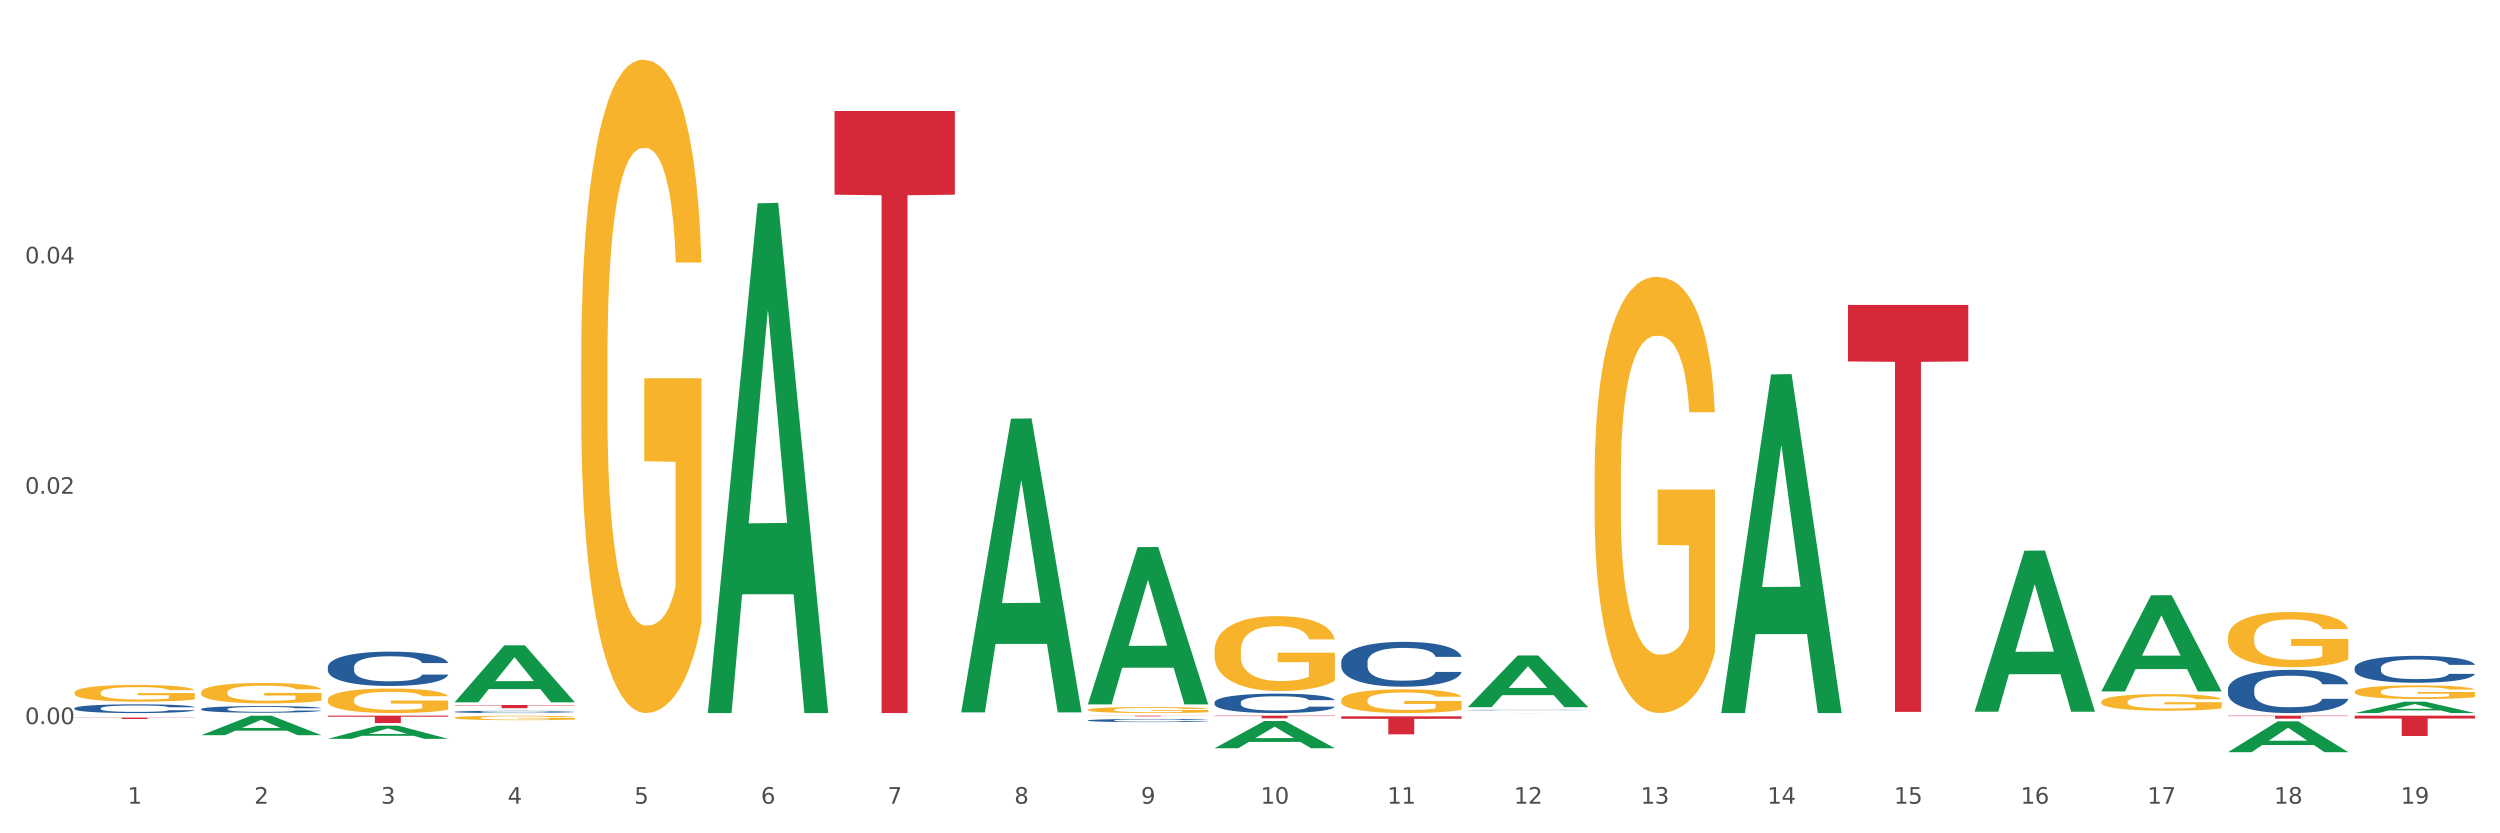 <?xml version="1.0" encoding="utf-8" standalone="no"?>
<!DOCTYPE svg PUBLIC "-//W3C//DTD SVG 1.1//EN"
  "http://www.w3.org/Graphics/SVG/1.1/DTD/svg11.dtd">
<svg xmlns:xlink="http://www.w3.org/1999/xlink" width="1080pt" height="360pt" viewBox="0 0 1080 360" xmlns="http://www.w3.org/2000/svg" version="1.1">
 <rect x="0" y="0" width="1080" height="360" fill="#333333" stroke="none"/>
 <defs>
  <style type="text/css">*{stroke-linejoin: round; stroke-linecap: butt}</style>
 </defs>
 <g id="figure_1">
  <g id="patch_1">
   <path d="M 0 360 
L 1080 360 
L 1080 0 
L 0 0 
z
" style="fill: #ffffff; stroke: #ffffff; stroke-linejoin: miter"/>
  </g>
  <g id="axes_1">
   <g id="matplotlib.axis_1">
    <g id="xtick_1">
     <g id="text_1">
      <!-- 1 -->
      <g style="fill: #4d4d4d" transform="translate(55.115 347.204) scale(0.096 -0.096)">
       <defs>
        <path id="DejaVuSans-31" d="M 794 531 
L 1825 531 
L 1825 4091 
L 703 3866 
L 703 4441 
L 1819 4666 
L 2450 4666 
L 2450 531 
L 3481 531 
L 3481 0 
L 794 0 
L 794 531 
z
" transform="scale(0.016)"/>
       </defs>
       <use xlink:href="#DejaVuSans-31"/>
      </g>
     </g>
    </g>
    <g id="xtick_2">
     <g id="text_2">
      <!-- 2 -->
      <g style="fill: #4d4d4d" transform="translate(109.839 347.204) scale(0.096 -0.096)">
       <defs>
        <path id="DejaVuSans-32" d="M 1228 531 
L 3431 531 
L 3431 0 
L 469 0 
L 469 531 
Q 828 903 1448 1529 
Q 2069 2156 2228 2338 
Q 2531 2678 2651 2914 
Q 2772 3150 2772 3378 
Q 2772 3750 2511 3984 
Q 2250 4219 1831 4219 
Q 1534 4219 1204 4116 
Q 875 4013 500 3803 
L 500 4441 
Q 881 4594 1212 4672 
Q 1544 4750 1819 4750 
Q 2544 4750 2975 4387 
Q 3406 4025 3406 3419 
Q 3406 3131 3298 2873 
Q 3191 2616 2906 2266 
Q 2828 2175 2409 1742 
Q 1991 1309 1228 531 
z
" transform="scale(0.016)"/>
       </defs>
       <use xlink:href="#DejaVuSans-32"/>
      </g>
     </g>
    </g>
    <g id="xtick_3">
     <g id="text_3">
      <!-- 3 -->
      <g style="fill: #4d4d4d" transform="translate(164.564 347.204) scale(0.096 -0.096)">
       <defs>
        <path id="DejaVuSans-33" d="M 2597 2516 
Q 3050 2419 3304 2112 
Q 3559 1806 3559 1356 
Q 3559 666 3084 287 
Q 2609 -91 1734 -91 
Q 1441 -91 1130 -33 
Q 819 25 488 141 
L 488 750 
Q 750 597 1062 519 
Q 1375 441 1716 441 
Q 2309 441 2620 675 
Q 2931 909 2931 1356 
Q 2931 1769 2642 2001 
Q 2353 2234 1838 2234 
L 1294 2234 
L 1294 2753 
L 1863 2753 
Q 2328 2753 2575 2939 
Q 2822 3125 2822 3475 
Q 2822 3834 2567 4026 
Q 2313 4219 1838 4219 
Q 1578 4219 1281 4162 
Q 984 4106 628 3988 
L 628 4550 
Q 988 4650 1302 4700 
Q 1616 4750 1894 4750 
Q 2613 4750 3031 4423 
Q 3450 4097 3450 3541 
Q 3450 3153 3228 2886 
Q 3006 2619 2597 2516 
z
" transform="scale(0.016)"/>
       </defs>
       <use xlink:href="#DejaVuSans-33"/>
      </g>
     </g>
    </g>
    <g id="xtick_4">
     <g id="text_4">
      <!-- 4 -->
      <g style="fill: #4d4d4d" transform="translate(219.288 347.204) scale(0.096 -0.096)">
       <defs>
        <path id="DejaVuSans-34" d="M 2419 4116 
L 825 1625 
L 2419 1625 
L 2419 4116 
z
M 2253 4666 
L 3047 4666 
L 3047 1625 
L 3713 1625 
L 3713 1100 
L 3047 1100 
L 3047 0 
L 2419 0 
L 2419 1100 
L 313 1100 
L 313 1709 
L 2253 4666 
z
" transform="scale(0.016)"/>
       </defs>
       <use xlink:href="#DejaVuSans-34"/>
      </g>
     </g>
    </g>
    <g id="xtick_5">
     <g id="text_5">
      <!-- 5 -->
      <g style="fill: #4d4d4d" transform="translate(274.012 347.204) scale(0.096 -0.096)">
       <defs>
        <path id="DejaVuSans-35" d="M 691 4666 
L 3169 4666 
L 3169 4134 
L 1269 4134 
L 1269 2991 
Q 1406 3038 1543 3061 
Q 1681 3084 1819 3084 
Q 2600 3084 3056 2656 
Q 3513 2228 3513 1497 
Q 3513 744 3044 326 
Q 2575 -91 1722 -91 
Q 1428 -91 1123 -41 
Q 819 9 494 109 
L 494 744 
Q 775 591 1075 516 
Q 1375 441 1709 441 
Q 2250 441 2565 725 
Q 2881 1009 2881 1497 
Q 2881 1984 2565 2268 
Q 2250 2553 1709 2553 
Q 1456 2553 1204 2497 
Q 953 2441 691 2322 
L 691 4666 
z
" transform="scale(0.016)"/>
       </defs>
       <use xlink:href="#DejaVuSans-35"/>
      </g>
     </g>
    </g>
    <g id="xtick_6">
     <g id="text_6">
      <!-- 6 -->
      <g style="fill: #4d4d4d" transform="translate(328.736 347.204) scale(0.096 -0.096)">
       <defs>
        <path id="DejaVuSans-36" d="M 2113 2584 
Q 1688 2584 1439 2293 
Q 1191 2003 1191 1497 
Q 1191 994 1439 701 
Q 1688 409 2113 409 
Q 2538 409 2786 701 
Q 3034 994 3034 1497 
Q 3034 2003 2786 2293 
Q 2538 2584 2113 2584 
z
M 3366 4563 
L 3366 3988 
Q 3128 4100 2886 4159 
Q 2644 4219 2406 4219 
Q 1781 4219 1451 3797 
Q 1122 3375 1075 2522 
Q 1259 2794 1537 2939 
Q 1816 3084 2150 3084 
Q 2853 3084 3261 2657 
Q 3669 2231 3669 1497 
Q 3669 778 3244 343 
Q 2819 -91 2113 -91 
Q 1303 -91 875 529 
Q 447 1150 447 2328 
Q 447 3434 972 4092 
Q 1497 4750 2381 4750 
Q 2619 4750 2861 4703 
Q 3103 4656 3366 4563 
z
" transform="scale(0.016)"/>
       </defs>
       <use xlink:href="#DejaVuSans-36"/>
      </g>
     </g>
    </g>
    <g id="xtick_7">
     <g id="text_7">
      <!-- 7 -->
      <g style="fill: #4d4d4d" transform="translate(383.461 347.204) scale(0.096 -0.096)">
       <defs>
        <path id="DejaVuSans-37" d="M 525 4666 
L 3525 4666 
L 3525 4397 
L 1831 0 
L 1172 0 
L 2766 4134 
L 525 4134 
L 525 4666 
z
" transform="scale(0.016)"/>
       </defs>
       <use xlink:href="#DejaVuSans-37"/>
      </g>
     </g>
    </g>
    <g id="xtick_8">
     <g id="text_8">
      <!-- 8 -->
      <g style="fill: #4d4d4d" transform="translate(438.185 347.204) scale(0.096 -0.096)">
       <defs>
        <path id="DejaVuSans-38" d="M 2034 2216 
Q 1584 2216 1326 1975 
Q 1069 1734 1069 1313 
Q 1069 891 1326 650 
Q 1584 409 2034 409 
Q 2484 409 2743 651 
Q 3003 894 3003 1313 
Q 3003 1734 2745 1975 
Q 2488 2216 2034 2216 
z
M 1403 2484 
Q 997 2584 770 2862 
Q 544 3141 544 3541 
Q 544 4100 942 4425 
Q 1341 4750 2034 4750 
Q 2731 4750 3128 4425 
Q 3525 4100 3525 3541 
Q 3525 3141 3298 2862 
Q 3072 2584 2669 2484 
Q 3125 2378 3379 2068 
Q 3634 1759 3634 1313 
Q 3634 634 3220 271 
Q 2806 -91 2034 -91 
Q 1263 -91 848 271 
Q 434 634 434 1313 
Q 434 1759 690 2068 
Q 947 2378 1403 2484 
z
M 1172 3481 
Q 1172 3119 1398 2916 
Q 1625 2713 2034 2713 
Q 2441 2713 2670 2916 
Q 2900 3119 2900 3481 
Q 2900 3844 2670 4047 
Q 2441 4250 2034 4250 
Q 1625 4250 1398 4047 
Q 1172 3844 1172 3481 
z
" transform="scale(0.016)"/>
       </defs>
       <use xlink:href="#DejaVuSans-38"/>
      </g>
     </g>
    </g>
    <g id="xtick_9">
     <g id="text_9">
      <!-- 9 -->
      <g style="fill: #4d4d4d" transform="translate(492.909 347.204) scale(0.096 -0.096)">
       <defs>
        <path id="DejaVuSans-39" d="M 703 97 
L 703 672 
Q 941 559 1184 500 
Q 1428 441 1663 441 
Q 2288 441 2617 861 
Q 2947 1281 2994 2138 
Q 2813 1869 2534 1725 
Q 2256 1581 1919 1581 
Q 1219 1581 811 2004 
Q 403 2428 403 3163 
Q 403 3881 828 4315 
Q 1253 4750 1959 4750 
Q 2769 4750 3195 4129 
Q 3622 3509 3622 2328 
Q 3622 1225 3098 567 
Q 2575 -91 1691 -91 
Q 1453 -91 1209 -44 
Q 966 3 703 97 
z
M 1959 2075 
Q 2384 2075 2632 2365 
Q 2881 2656 2881 3163 
Q 2881 3666 2632 3958 
Q 2384 4250 1959 4250 
Q 1534 4250 1286 3958 
Q 1038 3666 1038 3163 
Q 1038 2656 1286 2365 
Q 1534 2075 1959 2075 
z
" transform="scale(0.016)"/>
       </defs>
       <use xlink:href="#DejaVuSans-39"/>
      </g>
     </g>
    </g>
    <g id="xtick_10">
     <g id="text_10">
      <!-- 10 -->
      <g style="fill: #4d4d4d" transform="translate(544.58 347.204) scale(0.096 -0.096)">
       <defs>
        <path id="DejaVuSans-30" d="M 2034 4250 
Q 1547 4250 1301 3770 
Q 1056 3291 1056 2328 
Q 1056 1369 1301 889 
Q 1547 409 2034 409 
Q 2525 409 2770 889 
Q 3016 1369 3016 2328 
Q 3016 3291 2770 3770 
Q 2525 4250 2034 4250 
z
M 2034 4750 
Q 2819 4750 3233 4129 
Q 3647 3509 3647 2328 
Q 3647 1150 3233 529 
Q 2819 -91 2034 -91 
Q 1250 -91 836 529 
Q 422 1150 422 2328 
Q 422 3509 836 4129 
Q 1250 4750 2034 4750 
z
" transform="scale(0.016)"/>
       </defs>
       <use xlink:href="#DejaVuSans-31"/>
       <use xlink:href="#DejaVuSans-30" transform="translate(63.623 0)"/>
      </g>
     </g>
    </g>
    <g id="xtick_11">
     <g id="text_11">
      <!-- 11 -->
      <g style="fill: #4d4d4d" transform="translate(599.304 347.204) scale(0.096 -0.096)">
       <use xlink:href="#DejaVuSans-31"/>
       <use xlink:href="#DejaVuSans-31" transform="translate(63.623 0)"/>
      </g>
     </g>
    </g>
    <g id="xtick_12">
     <g id="text_12">
      <!-- 12 -->
      <g style="fill: #4d4d4d" transform="translate(654.028 347.204) scale(0.096 -0.096)">
       <use xlink:href="#DejaVuSans-31"/>
       <use xlink:href="#DejaVuSans-32" transform="translate(63.623 0)"/>
      </g>
     </g>
    </g>
    <g id="xtick_13">
     <g id="text_13">
      <!-- 13 -->
      <g style="fill: #4d4d4d" transform="translate(708.752 347.204) scale(0.096 -0.096)">
       <use xlink:href="#DejaVuSans-31"/>
       <use xlink:href="#DejaVuSans-33" transform="translate(63.623 0)"/>
      </g>
     </g>
    </g>
    <g id="xtick_14">
     <g id="text_14">
      <!-- 14 -->
      <g style="fill: #4d4d4d" transform="translate(763.477 347.204) scale(0.096 -0.096)">
       <use xlink:href="#DejaVuSans-31"/>
       <use xlink:href="#DejaVuSans-34" transform="translate(63.623 0)"/>
      </g>
     </g>
    </g>
    <g id="xtick_15">
     <g id="text_15">
      <!-- 15 -->
      <g style="fill: #4d4d4d" transform="translate(818.201 347.204) scale(0.096 -0.096)">
       <use xlink:href="#DejaVuSans-31"/>
       <use xlink:href="#DejaVuSans-35" transform="translate(63.623 0)"/>
      </g>
     </g>
    </g>
    <g id="xtick_16">
     <g id="text_16">
      <!-- 16 -->
      <g style="fill: #4d4d4d" transform="translate(872.925 347.204) scale(0.096 -0.096)">
       <use xlink:href="#DejaVuSans-31"/>
       <use xlink:href="#DejaVuSans-36" transform="translate(63.623 0)"/>
      </g>
     </g>
    </g>
    <g id="xtick_17">
     <g id="text_17">
      <!-- 17 -->
      <g style="fill: #4d4d4d" transform="translate(927.649 347.204) scale(0.096 -0.096)">
       <use xlink:href="#DejaVuSans-31"/>
       <use xlink:href="#DejaVuSans-37" transform="translate(63.623 0)"/>
      </g>
     </g>
    </g>
    <g id="xtick_18">
     <g id="text_18">
      <!-- 18 -->
      <g style="fill: #4d4d4d" transform="translate(982.374 347.204) scale(0.096 -0.096)">
       <use xlink:href="#DejaVuSans-31"/>
       <use xlink:href="#DejaVuSans-38" transform="translate(63.623 0)"/>
      </g>
     </g>
    </g>
    <g id="xtick_19">
     <g id="text_19">
      <!-- 19 -->
      <g style="fill: #4d4d4d" transform="translate(1037.098 347.204) scale(0.096 -0.096)">
       <use xlink:href="#DejaVuSans-31"/>
       <use xlink:href="#DejaVuSans-39" transform="translate(63.623 0)"/>
      </g>
     </g>
    </g>
    <g id="xtick_20"/>
    <g id="xtick_21"/>
    <g id="xtick_22"/>
    <g id="xtick_23"/>
    <g id="xtick_24"/>
    <g id="xtick_25"/>
    <g id="xtick_26"/>
    <g id="xtick_27"/>
    <g id="xtick_28"/>
    <g id="xtick_29"/>
    <g id="xtick_30"/>
    <g id="xtick_31"/>
    <g id="xtick_32"/>
    <g id="xtick_33"/>
    <g id="xtick_34"/>
    <g id="xtick_35"/>
    <g id="xtick_36"/>
    <g id="xtick_37"/>
   </g>
   <g id="matplotlib.axis_2">
    <g id="ytick_1">
     <g id="text_20">
      <!-- 0.00 -->
      <g style="fill: #4d4d4d" transform="translate(10.8 312.827) scale(0.096 -0.096)">
       <defs>
        <path id="DejaVuSans-2e" d="M 684 794 
L 1344 794 
L 1344 0 
L 684 0 
L 684 794 
z
" transform="scale(0.016)"/>
       </defs>
       <use xlink:href="#DejaVuSans-30"/>
       <use xlink:href="#DejaVuSans-2e" transform="translate(63.623 0)"/>
       <use xlink:href="#DejaVuSans-30" transform="translate(95.41 0)"/>
       <use xlink:href="#DejaVuSans-30" transform="translate(159.033 0)"/>
      </g>
     </g>
    </g>
    <g id="ytick_2">
     <g id="text_21">
      <!-- 0.02 -->
      <g style="fill: #4d4d4d" transform="translate(10.8 213.312) scale(0.096 -0.096)">
       <use xlink:href="#DejaVuSans-30"/>
       <use xlink:href="#DejaVuSans-2e" transform="translate(63.623 0)"/>
       <use xlink:href="#DejaVuSans-30" transform="translate(95.41 0)"/>
       <use xlink:href="#DejaVuSans-32" transform="translate(159.033 0)"/>
      </g>
     </g>
    </g>
    <g id="ytick_3">
     <g id="text_22">
      <!-- 0.04 -->
      <g style="fill: #4d4d4d" transform="translate(10.8 113.798) scale(0.096 -0.096)">
       <use xlink:href="#DejaVuSans-30"/>
       <use xlink:href="#DejaVuSans-2e" transform="translate(63.623 0)"/>
       <use xlink:href="#DejaVuSans-30" transform="translate(95.41 0)"/>
       <use xlink:href="#DejaVuSans-34" transform="translate(159.033 0)"/>
      </g>
     </g>
    </g>
    <g id="ytick_4"/>
    <g id="ytick_5"/>
    <g id="ytick_6"/>
   </g>
   <g id="PolyCollection_1">
    <path d="M 86.899 317.598 
L 86.953 317.59 
L 108.391 309.188 
L 117.288 309.18 
L 138.887 317.614 
L 128.597 317.614 
L 123.934 315.65 
L 101.799 315.65 
L 101.638 315.682 
L 97.136 317.614 
L 86.899 317.614 
L 86.899 317.598 
L 104.586 314.478 
L 121.147 314.47 
L 112.947 310.977 
L 112.84 310.962 
L 112.733 310.985 
L 104.532 314.47 
L 104.586 314.478 
L 86.899 317.598 
z
" clip-path="url(#pc306a7a77f)" style="fill: #109648"/>
    <path d="M 141.624 319.172 
L 141.677 319.167 
L 163.116 313.49 
L 172.012 313.485 
L 193.612 319.183 
L 183.321 319.183 
L 178.658 317.856 
L 156.523 317.856 
L 156.362 317.877 
L 151.86 319.183 
L 141.624 319.183 
L 141.624 319.172 
L 159.31 317.064 
L 175.871 317.059 
L 167.671 314.699 
L 167.564 314.689 
L 167.457 314.705 
L 159.257 317.059 
L 159.31 317.064 
L 141.624 319.172 
z
" clip-path="url(#pc306a7a77f)" style="fill: #109648"/>
    <path d="M 196.348 303.368 
L 196.401 303.345 
L 217.84 278.794 
L 226.737 278.771 
L 248.336 303.414 
L 238.045 303.414 
L 233.383 297.676 
L 211.247 297.676 
L 211.087 297.768 
L 206.585 303.414 
L 196.348 303.414 
L 196.348 303.368 
L 214.034 294.251 
L 230.596 294.228 
L 222.395 284.024 
L 222.288 283.978 
L 222.181 284.047 
L 213.981 294.228 
L 214.034 294.251 
L 196.348 303.368 
z
" clip-path="url(#pc306a7a77f)" style="fill: #109648"/>
    <path d="M 305.796 307.632 
L 305.85 307.425 
L 327.288 87.831 
L 336.185 87.624 
L 357.784 308.046 
L 347.494 308.046 
L 342.831 256.718 
L 320.696 256.718 
L 320.535 257.545 
L 316.033 308.046 
L 305.796 308.046 
L 305.796 307.632 
L 323.483 226.086 
L 340.044 225.879 
L 331.844 134.606 
L 331.737 134.192 
L 331.63 134.813 
L 323.429 225.879 
L 323.483 226.086 
L 305.796 307.632 
z
" clip-path="url(#pc306a7a77f)" style="fill: #109648"/>
    <path d="M 1017.212 288.55 
L 1017.273 288.539 
L 1017.273 288.242 
L 1017.458 287.839 
L 1018.134 287.097 
L 1018.994 286.535 
L 1020.469 285.878 
L 1021.268 285.602 
L 1022.312 285.295 
L 1024.463 284.797 
L 1026.921 284.373 
L 1028.642 284.139 
L 1029.932 283.991 
L 1032.821 283.726 
L 1034.48 283.609 
L 1036.2 283.514 
L 1037.675 283.45 
L 1040.133 283.376 
L 1042.1 283.344 
L 1044.374 283.334 
L 1046.279 283.344 
L 1048.798 283.387 
L 1052.485 283.514 
L 1053.899 283.588 
L 1055.804 283.715 
L 1057.77 283.885 
L 1059.368 284.055 
L 1061.211 284.298 
L 1063.116 284.616 
L 1064.96 285.019 
L 1066.25 285.39 
L 1067.295 285.783 
L 1068.217 286.26 
L 1068.893 286.779 
L 1069.2 287.214 
L 1057.954 287.214 
L 1057.647 286.822 
L 1057.033 286.398 
L 1056.418 286.111 
L 1055.742 285.878 
L 1054.697 285.613 
L 1053.776 285.443 
L 1052.239 285.242 
L 1050.826 285.115 
L 1049.658 285.041 
L 1048.245 284.977 
L 1045.234 284.913 
L 1043.083 284.913 
L 1041.731 284.935 
L 1040.072 284.988 
L 1038.659 285.062 
L 1036.999 285.189 
L 1035.709 285.327 
L 1034.418 285.507 
L 1033.681 285.634 
L 1032.575 285.867 
L 1031.837 286.058 
L 1030.854 286.387 
L 1030.301 286.62 
L 1029.318 287.224 
L 1028.888 287.67 
L 1028.703 287.977 
L 1028.58 288.316 
L 1028.58 289.97 
L 1028.949 290.712 
L 1029.256 291.03 
L 1029.748 291.391 
L 1030.67 291.857 
L 1032.022 292.313 
L 1033.435 292.642 
L 1034.603 292.843 
L 1035.709 292.992 
L 1036.815 293.108 
L 1038.167 293.214 
L 1039.273 293.278 
L 1040.932 293.342 
L 1042.899 293.373 
L 1044.435 293.373 
L 1047.569 293.32 
L 1048.982 293.267 
L 1050.334 293.193 
L 1051.809 293.077 
L 1052.977 292.949 
L 1053.653 292.854 
L 1054.759 292.653 
L 1055.619 292.44 
L 1056.357 292.197 
L 1056.848 291.985 
L 1057.401 291.667 
L 1057.831 291.306 
L 1057.954 291.115 
L 1069.2 291.115 
L 1068.954 291.497 
L 1068.524 291.868 
L 1067.664 292.366 
L 1066.988 292.653 
L 1065.943 293.002 
L 1064.837 293.299 
L 1063.301 293.628 
L 1061.887 293.872 
L 1060.412 294.084 
L 1058.815 294.275 
L 1055.926 294.54 
L 1054.882 294.614 
L 1052.67 294.741 
L 1050.949 294.815 
L 1048.429 294.889 
L 1045.848 294.932 
L 1043.145 294.942 
L 1040.748 294.921 
L 1038.105 294.858 
L 1036.446 294.794 
L 1034.603 294.699 
L 1032.452 294.55 
L 1030.424 294.37 
L 1028.519 294.158 
L 1026.737 293.914 
L 1025.078 293.638 
L 1022.927 293.183 
L 1021.329 292.737 
L 1020.162 292.324 
L 1019.363 291.974 
L 1018.564 291.529 
L 1018.134 291.221 
L 1017.458 290.479 
L 1017.212 289.79 
L 1017.212 288.55 
z
" clip-path="url(#pc306a7a77f)" style="fill: #255c99"/>
    <path d="M 32.175 305.963 
L 32.236 305.96 
L 32.236 305.863 
L 32.421 305.732 
L 33.097 305.49 
L 33.957 305.307 
L 35.432 305.093 
L 36.231 305.003 
L 37.275 304.903 
L 39.426 304.741 
L 41.884 304.603 
L 43.605 304.527 
L 44.895 304.478 
L 47.784 304.392 
L 49.443 304.354 
L 51.164 304.323 
L 52.638 304.302 
L 55.096 304.278 
L 57.063 304.268 
L 59.337 304.264 
L 61.242 304.268 
L 63.761 304.281 
L 67.448 304.323 
L 68.862 304.347 
L 70.767 304.388 
L 72.733 304.444 
L 74.331 304.499 
L 76.174 304.578 
L 78.079 304.682 
L 79.923 304.813 
L 81.213 304.934 
L 82.258 305.062 
L 83.18 305.217 
L 83.856 305.387 
L 84.163 305.528 
L 72.917 305.528 
L 72.61 305.4 
L 71.996 305.262 
L 71.381 305.169 
L 70.705 305.093 
L 69.66 305.007 
L 68.739 304.951 
L 67.202 304.886 
L 65.789 304.844 
L 64.621 304.82 
L 63.208 304.799 
L 60.197 304.779 
L 58.046 304.779 
L 56.694 304.786 
L 55.035 304.803 
L 53.622 304.827 
L 51.962 304.869 
L 50.672 304.913 
L 49.381 304.972 
L 48.644 305.014 
L 47.538 305.09 
L 46.8 305.152 
L 45.817 305.259 
L 45.264 305.335 
L 44.281 305.532 
L 43.851 305.677 
L 43.666 305.777 
L 43.544 305.887 
L 43.544 306.426 
L 43.912 306.668 
L 44.22 306.772 
L 44.711 306.889 
L 45.633 307.041 
L 46.985 307.189 
L 48.398 307.296 
L 49.566 307.362 
L 50.672 307.41 
L 51.778 307.448 
L 53.13 307.483 
L 54.236 307.504 
L 55.895 307.524 
L 57.862 307.535 
L 59.398 307.535 
L 62.532 307.518 
L 63.945 307.5 
L 65.297 307.476 
L 66.772 307.438 
L 67.94 307.397 
L 68.616 307.366 
L 69.722 307.3 
L 70.582 307.231 
L 71.32 307.151 
L 71.811 307.082 
L 72.364 306.979 
L 72.795 306.861 
L 72.917 306.799 
L 84.163 306.799 
L 83.917 306.923 
L 83.487 307.044 
L 82.627 307.207 
L 81.951 307.3 
L 80.906 307.414 
L 79.8 307.511 
L 78.264 307.618 
L 76.85 307.697 
L 75.375 307.766 
L 73.778 307.828 
L 70.89 307.915 
L 69.845 307.939 
L 67.633 307.98 
L 65.912 308.004 
L 63.392 308.029 
L 60.811 308.042 
L 58.108 308.046 
L 55.711 308.039 
L 53.069 308.018 
L 51.409 307.998 
L 49.566 307.966 
L 47.415 307.918 
L 45.387 307.859 
L 43.482 307.79 
L 41.7 307.711 
L 40.041 307.621 
L 37.89 307.473 
L 36.292 307.328 
L 35.125 307.193 
L 34.326 307.079 
L 33.527 306.934 
L 33.097 306.834 
L 32.421 306.592 
L 32.175 306.367 
L 32.175 305.963 
z
" clip-path="url(#pc306a7a77f)" style="fill: #255c99"/>
    <path d="M 1017.212 308.037 
L 1017.266 308.032 
L 1038.704 303.112 
L 1047.601 303.107 
L 1069.2 308.046 
L 1058.91 308.046 
L 1054.247 306.896 
L 1032.112 306.896 
L 1031.951 306.914 
L 1027.449 308.046 
L 1017.212 308.046 
L 1017.212 308.037 
L 1034.899 306.209 
L 1051.46 306.205 
L 1043.26 304.16 
L 1043.152 304.15 
L 1043.045 304.164 
L 1034.845 306.205 
L 1034.899 306.209 
L 1017.212 308.037 
z
" clip-path="url(#pc306a7a77f)" style="fill: #109648"/>
    <path d="M 86.899 306.308 
L 86.961 306.305 
L 86.961 306.232 
L 87.145 306.132 
L 87.821 305.947 
L 88.681 305.808 
L 90.156 305.644 
L 90.955 305.576 
L 92 305.5 
L 94.151 305.376 
L 96.609 305.271 
L 98.329 305.213 
L 99.62 305.176 
L 102.508 305.11 
L 104.167 305.081 
L 105.888 305.057 
L 107.363 305.041 
L 109.821 305.023 
L 111.787 305.015 
L 114.061 305.012 
L 115.966 305.015 
L 118.485 305.026 
L 122.172 305.057 
L 123.586 305.076 
L 125.491 305.107 
L 127.457 305.149 
L 129.055 305.192 
L 130.899 305.252 
L 132.804 305.331 
L 134.647 305.431 
L 135.938 305.523 
L 136.982 305.621 
L 137.904 305.739 
L 138.58 305.868 
L 138.887 305.976 
L 127.642 305.976 
L 127.334 305.879 
L 126.72 305.774 
L 126.105 305.702 
L 125.429 305.644 
L 124.385 305.579 
L 123.463 305.537 
L 121.927 305.486 
L 120.513 305.455 
L 119.346 305.436 
L 117.932 305.421 
L 114.921 305.405 
L 112.77 305.405 
L 111.418 305.41 
L 109.759 305.423 
L 108.346 305.442 
L 106.687 305.473 
L 105.396 305.508 
L 104.106 305.552 
L 103.368 305.584 
L 102.262 305.642 
L 101.525 305.689 
L 100.542 305.771 
L 99.988 305.829 
L 99.005 305.979 
L 98.575 306.09 
L 98.391 306.166 
L 98.268 306.25 
L 98.268 306.661 
L 98.637 306.845 
L 98.944 306.924 
L 99.435 307.014 
L 100.357 307.13 
L 101.709 307.243 
L 103.122 307.325 
L 104.29 307.375 
L 105.396 307.411 
L 106.502 307.44 
L 107.854 307.467 
L 108.96 307.483 
L 110.62 307.498 
L 112.586 307.506 
L 114.122 307.506 
L 117.256 307.493 
L 118.67 307.48 
L 120.022 307.462 
L 121.497 307.433 
L 122.664 307.401 
L 123.34 307.377 
L 124.446 307.327 
L 125.307 307.275 
L 126.044 307.214 
L 126.536 307.161 
L 127.089 307.082 
L 127.519 306.993 
L 127.642 306.945 
L 138.887 306.945 
L 138.642 307.04 
L 138.211 307.132 
L 137.351 307.256 
L 136.675 307.327 
L 135.63 307.414 
L 134.524 307.488 
L 132.988 307.57 
L 131.575 307.63 
L 130.1 307.683 
L 128.502 307.73 
L 125.614 307.796 
L 124.569 307.814 
L 122.357 307.846 
L 120.636 307.864 
L 118.117 307.883 
L 115.536 307.893 
L 112.832 307.896 
L 110.435 307.891 
L 107.793 307.875 
L 106.134 307.859 
L 104.29 307.835 
L 102.139 307.799 
L 100.111 307.754 
L 98.206 307.701 
L 96.424 307.641 
L 94.765 307.572 
L 92.614 307.459 
L 91.017 307.348 
L 89.849 307.246 
L 89.05 307.159 
L 88.251 307.048 
L 87.821 306.972 
L 87.145 306.787 
L 86.899 306.616 
L 86.899 306.308 
z
" clip-path="url(#pc306a7a77f)" style="fill: #255c99"/>
    <path d="M 962.488 324.924 
L 962.541 324.912 
L 983.98 311.618 
L 992.877 311.605 
L 1014.476 324.95 
L 1004.185 324.95 
L 999.522 321.842 
L 977.387 321.842 
L 977.227 321.892 
L 972.724 324.95 
L 962.488 324.95 
L 962.488 324.924 
L 980.174 319.988 
L 996.735 319.975 
L 988.535 314.449 
L 988.428 314.424 
L 988.321 314.462 
L 980.121 319.975 
L 980.174 319.988 
L 962.488 324.924 
z
" clip-path="url(#pc306a7a77f)" style="fill: #109648"/>
    <path d="M 907.763 298.632 
L 907.817 298.593 
L 929.255 257.157 
L 938.152 257.118 
L 959.751 298.71 
L 949.461 298.71 
L 944.798 289.025 
L 922.663 289.025 
L 922.502 289.181 
L 918 298.71 
L 907.763 298.71 
L 907.763 298.632 
L 925.45 283.245 
L 942.011 283.206 
L 933.811 265.983 
L 933.704 265.905 
L 933.597 266.022 
L 925.396 283.206 
L 925.45 283.245 
L 907.763 298.632 
z
" clip-path="url(#pc306a7a77f)" style="fill: #109648"/>
    <path d="M 853.039 307.331 
L 853.093 307.266 
L 874.531 237.891 
L 883.428 237.826 
L 905.027 307.462 
L 894.737 307.462 
L 890.074 291.246 
L 867.939 291.246 
L 867.778 291.508 
L 863.276 307.462 
L 853.039 307.462 
L 853.039 307.331 
L 870.726 281.569 
L 887.287 281.504 
L 879.087 252.669 
L 878.98 252.538 
L 878.872 252.734 
L 870.672 281.504 
L 870.726 281.569 
L 853.039 307.331 
z
" clip-path="url(#pc306a7a77f)" style="fill: #109648"/>
    <path d="M 743.591 307.771 
L 743.644 307.633 
L 765.083 161.749 
L 773.979 161.612 
L 795.579 308.046 
L 785.288 308.046 
L 780.625 273.947 
L 758.49 273.947 
L 758.329 274.497 
L 753.827 308.046 
L 743.591 308.046 
L 743.591 307.771 
L 761.277 253.597 
L 777.838 253.46 
L 769.638 192.824 
L 769.531 192.549 
L 769.424 192.961 
L 761.224 253.46 
L 761.277 253.597 
L 743.591 307.771 
z
" clip-path="url(#pc306a7a77f)" style="fill: #109648"/>
    <path d="M 634.142 305.458 
L 634.196 305.437 
L 655.634 283.176 
L 664.531 283.155 
L 686.13 305.5 
L 675.84 305.5 
L 671.177 300.297 
L 649.042 300.297 
L 648.881 300.381 
L 644.379 305.5 
L 634.142 305.5 
L 634.142 305.458 
L 651.829 297.192 
L 668.39 297.171 
L 660.19 287.918 
L 660.082 287.876 
L 659.975 287.939 
L 651.775 297.171 
L 651.829 297.192 
L 634.142 305.458 
z
" clip-path="url(#pc306a7a77f)" style="fill: #109648"/>
    <path d="M 524.693 323.225 
L 524.747 323.214 
L 546.185 311.47 
L 555.082 311.459 
L 576.682 323.247 
L 566.391 323.247 
L 561.728 320.502 
L 539.593 320.502 
L 539.432 320.546 
L 534.93 323.247 
L 524.693 323.247 
L 524.693 323.225 
L 542.38 318.864 
L 558.941 318.853 
L 550.741 313.971 
L 550.634 313.949 
L 550.527 313.982 
L 542.327 318.853 
L 542.38 318.864 
L 524.693 323.225 
z
" clip-path="url(#pc306a7a77f)" style="fill: #109648"/>
    <path d="M 469.969 304.172 
L 470.023 304.109 
L 491.461 236.357 
L 500.358 236.293 
L 521.957 304.3 
L 511.667 304.3 
L 507.004 288.464 
L 484.869 288.464 
L 484.708 288.719 
L 480.206 304.3 
L 469.969 304.3 
L 469.969 304.172 
L 487.656 279.013 
L 504.217 278.949 
L 496.017 250.788 
L 495.91 250.661 
L 495.802 250.852 
L 487.602 278.949 
L 487.656 279.013 
L 469.969 304.172 
z
" clip-path="url(#pc306a7a77f)" style="fill: #109648"/>
    <path d="M 415.245 307.514 
L 415.299 307.395 
L 436.737 180.868 
L 445.634 180.748 
L 467.233 307.752 
L 456.943 307.752 
L 452.28 278.178 
L 430.145 278.178 
L 429.984 278.655 
L 425.482 307.752 
L 415.245 307.752 
L 415.245 307.514 
L 432.932 260.528 
L 449.493 260.409 
L 441.293 207.819 
L 441.185 207.58 
L 441.078 207.938 
L 432.878 260.409 
L 432.932 260.528 
L 415.245 307.514 
z
" clip-path="url(#pc306a7a77f)" style="fill: #109648"/>
    <path d="M 579.418 302.53 
L 579.479 302.521 
L 579.479 302.184 
L 579.602 301.893 
L 580.216 301.191 
L 581.136 300.61 
L 581.812 300.301 
L 582.487 300.048 
L 583.285 299.796 
L 584.267 299.533 
L 586.047 299.149 
L 587.152 298.953 
L 588.502 298.747 
L 590.957 298.447 
L 592.737 298.279 
L 594.578 298.138 
L 597.586 297.969 
L 599.55 297.895 
L 601.637 297.838 
L 604.154 297.801 
L 606.056 297.792 
L 610.23 297.82 
L 613.79 297.904 
L 615.509 297.969 
L 617.718 298.082 
L 618.884 298.157 
L 620.787 298.307 
L 622.751 298.503 
L 624.102 298.672 
L 626.127 298.99 
L 627.662 299.309 
L 629.073 299.702 
L 629.81 299.974 
L 630.362 300.226 
L 630.853 300.517 
L 631.344 300.976 
L 620.296 300.976 
L 619.867 300.648 
L 619.191 300.339 
L 618.209 300.039 
L 617.35 299.852 
L 615.877 299.618 
L 614.527 299.468 
L 613.115 299.355 
L 611.396 299.262 
L 610.046 299.215 
L 608.143 299.178 
L 604.399 299.187 
L 601.882 299.262 
L 600.164 299.355 
L 599.059 299.44 
L 598.077 299.533 
L 596.972 299.664 
L 595.683 299.861 
L 594.763 300.039 
L 593.842 300.264 
L 593.105 300.489 
L 592.43 300.751 
L 591.878 301.032 
L 591.448 301.322 
L 591.08 301.678 
L 590.773 302.268 
L 590.773 303.551 
L 590.896 303.841 
L 591.203 304.225 
L 591.571 304.515 
L 592.185 304.862 
L 592.737 305.096 
L 593.78 305.433 
L 594.947 305.714 
L 595.867 305.892 
L 596.788 306.042 
L 598.384 306.248 
L 600.164 306.416 
L 601.698 306.519 
L 603.785 306.613 
L 605.197 306.651 
L 606.425 306.669 
L 609.432 306.669 
L 611.58 306.641 
L 613.974 306.576 
L 615.816 306.491 
L 617.35 306.388 
L 619.069 306.22 
L 620.173 306.061 
L 620.173 304.103 
L 606.67 304.094 
L 606.67 302.792 
L 631.406 302.792 
L 631.406 306.613 
L 630.362 306.81 
L 629.196 306.988 
L 627.969 307.147 
L 626.127 307.344 
L 623.918 307.531 
L 621.953 307.662 
L 619.867 307.774 
L 617.411 307.877 
L 614.22 307.971 
L 612.256 308.008 
L 609.8 308.037 
L 606.916 308.046 
L 604.399 308.027 
L 601.944 307.98 
L 599.366 307.896 
L 596.849 307.774 
L 594.947 307.653 
L 593.044 307.503 
L 591.018 307.306 
L 589.423 307.119 
L 588.195 306.95 
L 586.845 306.735 
L 585.372 306.454 
L 584.267 306.201 
L 583.285 305.939 
L 582.241 305.602 
L 581.505 305.311 
L 580.768 304.946 
L 580.338 304.675 
L 579.847 304.253 
L 579.479 303.663 
L 579.418 302.53 
z
" clip-path="url(#pc306a7a77f)" style="fill: #f7b32b"/>
    <path d="M 962.488 297.757 
L 962.549 297.74 
L 962.549 297.262 
L 962.733 296.614 
L 963.409 295.42 
L 964.27 294.515 
L 965.745 293.457 
L 966.543 293.014 
L 967.588 292.519 
L 969.739 291.717 
L 972.197 291.035 
L 973.918 290.659 
L 975.208 290.42 
L 978.096 289.994 
L 979.756 289.806 
L 981.476 289.653 
L 982.951 289.55 
L 985.409 289.431 
L 987.376 289.38 
L 989.649 289.362 
L 991.554 289.38 
L 994.074 289.448 
L 997.761 289.653 
L 999.174 289.772 
L 1001.079 289.977 
L 1003.046 290.25 
L 1004.643 290.523 
L 1006.487 290.915 
L 1008.392 291.427 
L 1010.236 292.075 
L 1011.526 292.673 
L 1012.571 293.304 
L 1013.492 294.072 
L 1014.168 294.908 
L 1014.476 295.607 
L 1003.23 295.607 
L 1002.923 294.976 
L 1002.308 294.294 
L 1001.694 293.833 
L 1001.018 293.457 
L 999.973 293.031 
L 999.051 292.758 
L 997.515 292.434 
L 996.102 292.229 
L 994.934 292.11 
L 993.521 292.007 
L 990.51 291.905 
L 988.359 291.905 
L 987.007 291.939 
L 985.348 292.024 
L 983.934 292.144 
L 982.275 292.348 
L 980.985 292.57 
L 979.694 292.86 
L 978.957 293.065 
L 977.851 293.44 
L 977.113 293.748 
L 976.13 294.276 
L 975.577 294.652 
L 974.594 295.624 
L 974.163 296.341 
L 973.979 296.836 
L 973.856 297.382 
L 973.856 300.044 
L 974.225 301.238 
L 974.532 301.75 
L 975.024 302.33 
L 975.946 303.081 
L 977.298 303.814 
L 978.711 304.343 
L 979.878 304.668 
L 980.985 304.906 
L 982.091 305.094 
L 983.443 305.265 
L 984.549 305.367 
L 986.208 305.469 
L 988.174 305.521 
L 989.711 305.521 
L 992.845 305.435 
L 994.258 305.35 
L 995.61 305.231 
L 997.085 305.043 
L 998.253 304.838 
L 998.928 304.685 
L 1000.035 304.36 
L 1000.895 304.019 
L 1001.632 303.627 
L 1002.124 303.285 
L 1002.677 302.774 
L 1003.107 302.193 
L 1003.23 301.886 
L 1014.476 301.886 
L 1014.23 302.501 
L 1013.8 303.098 
L 1012.939 303.9 
L 1012.263 304.36 
L 1011.219 304.923 
L 1010.113 305.401 
L 1008.576 305.93 
L 1007.163 306.323 
L 1005.688 306.664 
L 1004.09 306.971 
L 1001.202 307.398 
L 1000.158 307.517 
L 997.945 307.722 
L 996.225 307.841 
L 993.705 307.961 
L 991.124 308.029 
L 988.42 308.046 
L 986.024 308.012 
L 983.381 307.909 
L 981.722 307.807 
L 979.878 307.653 
L 977.728 307.415 
L 975.7 307.125 
L 973.795 306.783 
L 972.013 306.391 
L 970.353 305.947 
L 968.203 305.214 
L 966.605 304.497 
L 965.437 303.831 
L 964.638 303.268 
L 963.84 302.552 
L 963.409 302.057 
L 962.733 300.863 
L 962.488 299.754 
L 962.488 297.757 
z
" clip-path="url(#pc306a7a77f)" style="fill: #255c99"/>
    <path d="M 634.142 306.745 
L 634.203 306.745 
L 634.203 306.739 
L 634.388 306.73 
L 635.064 306.714 
L 635.924 306.702 
L 637.399 306.688 
L 638.198 306.682 
L 639.243 306.676 
L 641.393 306.665 
L 643.851 306.656 
L 645.572 306.651 
L 646.863 306.648 
L 649.751 306.642 
L 651.41 306.64 
L 653.131 306.638 
L 654.605 306.636 
L 657.063 306.635 
L 659.03 306.634 
L 661.304 306.634 
L 663.209 306.634 
L 665.728 306.635 
L 669.415 306.638 
L 670.829 306.639 
L 672.734 306.642 
L 674.7 306.646 
L 676.298 306.649 
L 678.141 306.655 
L 680.046 306.661 
L 681.89 306.67 
L 683.18 306.678 
L 684.225 306.686 
L 685.147 306.696 
L 685.823 306.708 
L 686.13 306.717 
L 674.884 306.717 
L 674.577 306.708 
L 673.963 306.699 
L 673.348 306.693 
L 672.672 306.688 
L 671.628 306.683 
L 670.706 306.679 
L 669.169 306.675 
L 667.756 306.672 
L 666.588 306.67 
L 665.175 306.669 
L 662.164 306.668 
L 660.013 306.668 
L 658.661 306.668 
L 657.002 306.669 
L 655.589 306.671 
L 653.929 306.674 
L 652.639 306.677 
L 651.348 306.68 
L 650.611 306.683 
L 649.505 306.688 
L 648.768 306.692 
L 647.784 306.699 
L 647.231 306.704 
L 646.248 306.717 
L 645.818 306.727 
L 645.633 306.733 
L 645.511 306.74 
L 645.511 306.776 
L 645.879 306.792 
L 646.187 306.798 
L 646.678 306.806 
L 647.6 306.816 
L 648.952 306.826 
L 650.365 306.833 
L 651.533 306.837 
L 652.639 306.84 
L 653.745 306.843 
L 655.097 306.845 
L 656.203 306.846 
L 657.862 306.848 
L 659.829 306.848 
L 661.365 306.848 
L 664.499 306.847 
L 665.913 306.846 
L 667.264 306.845 
L 668.739 306.842 
L 669.907 306.839 
L 670.583 306.837 
L 671.689 306.833 
L 672.549 306.829 
L 673.287 306.823 
L 673.778 306.819 
L 674.331 306.812 
L 674.762 306.804 
L 674.884 306.8 
L 686.13 306.8 
L 685.884 306.808 
L 685.454 306.816 
L 684.594 306.827 
L 683.918 306.833 
L 682.873 306.841 
L 681.767 306.847 
L 680.231 306.854 
L 678.817 306.859 
L 677.342 306.864 
L 675.745 306.868 
L 672.857 306.873 
L 671.812 306.875 
L 669.6 306.878 
L 667.879 306.879 
L 665.359 306.881 
L 662.778 306.882 
L 660.075 306.882 
L 657.678 306.882 
L 655.036 306.88 
L 653.376 306.879 
L 651.533 306.877 
L 649.382 306.874 
L 647.354 306.87 
L 645.449 306.865 
L 643.667 306.86 
L 642.008 306.854 
L 639.857 306.844 
L 638.259 306.835 
L 637.092 306.826 
L 636.293 306.819 
L 635.494 306.809 
L 635.064 306.802 
L 634.388 306.787 
L 634.142 306.772 
L 634.142 306.745 
z
" clip-path="url(#pc306a7a77f)" style="fill: #255c99"/>
    <path d="M 579.418 285.985 
L 579.479 285.967 
L 579.479 285.471 
L 579.664 284.799 
L 580.34 283.56 
L 581.2 282.621 
L 582.675 281.524 
L 583.474 281.064 
L 584.518 280.55 
L 586.669 279.719 
L 589.127 279.011 
L 590.848 278.621 
L 592.138 278.373 
L 595.026 277.931 
L 596.686 277.736 
L 598.406 277.577 
L 599.881 277.471 
L 602.339 277.347 
L 604.306 277.294 
L 606.579 277.276 
L 608.484 277.294 
L 611.004 277.364 
L 614.691 277.577 
L 616.104 277.701 
L 618.009 277.913 
L 619.976 278.196 
L 621.574 278.48 
L 623.417 278.887 
L 625.322 279.418 
L 627.166 280.09 
L 628.456 280.71 
L 629.501 281.365 
L 630.423 282.161 
L 631.099 283.029 
L 631.406 283.754 
L 620.16 283.754 
L 619.853 283.099 
L 619.238 282.391 
L 618.624 281.913 
L 617.948 281.524 
L 616.903 281.081 
L 615.981 280.798 
L 614.445 280.462 
L 613.032 280.25 
L 611.864 280.126 
L 610.451 280.019 
L 607.44 279.913 
L 605.289 279.913 
L 603.937 279.949 
L 602.278 280.037 
L 600.864 280.161 
L 599.205 280.373 
L 597.915 280.604 
L 596.624 280.904 
L 595.887 281.117 
L 594.781 281.506 
L 594.043 281.825 
L 593.06 282.374 
L 592.507 282.763 
L 591.524 283.772 
L 591.094 284.515 
L 590.909 285.029 
L 590.786 285.595 
L 590.786 288.356 
L 591.155 289.595 
L 591.462 290.126 
L 591.954 290.728 
L 592.876 291.507 
L 594.228 292.268 
L 595.641 292.817 
L 596.809 293.153 
L 597.915 293.401 
L 599.021 293.596 
L 600.373 293.773 
L 601.479 293.879 
L 603.138 293.985 
L 605.105 294.038 
L 606.641 294.038 
L 609.775 293.95 
L 611.188 293.861 
L 612.54 293.737 
L 614.015 293.543 
L 615.183 293.33 
L 615.859 293.171 
L 616.965 292.835 
L 617.825 292.481 
L 618.562 292.073 
L 619.054 291.719 
L 619.607 291.188 
L 620.037 290.587 
L 620.16 290.268 
L 631.406 290.268 
L 631.16 290.905 
L 630.73 291.525 
L 629.87 292.357 
L 629.194 292.835 
L 628.149 293.419 
L 627.043 293.914 
L 625.506 294.463 
L 624.093 294.87 
L 622.618 295.224 
L 621.02 295.543 
L 618.132 295.985 
L 617.088 296.109 
L 614.875 296.322 
L 613.155 296.445 
L 610.635 296.569 
L 608.054 296.64 
L 605.35 296.658 
L 602.954 296.622 
L 600.311 296.516 
L 598.652 296.41 
L 596.809 296.251 
L 594.658 296.003 
L 592.63 295.702 
L 590.725 295.348 
L 588.943 294.941 
L 587.284 294.481 
L 585.133 293.72 
L 583.535 292.976 
L 582.367 292.286 
L 581.569 291.702 
L 580.77 290.958 
L 580.34 290.445 
L 579.664 289.206 
L 579.418 288.055 
L 579.418 285.985 
z
" clip-path="url(#pc306a7a77f)" style="fill: #255c99"/>
    <path d="M 524.693 303.428 
L 524.755 303.421 
L 524.755 303.206 
L 524.939 302.915 
L 525.615 302.379 
L 526.476 301.973 
L 527.95 301.499 
L 528.749 301.299 
L 529.794 301.077 
L 531.945 300.717 
L 534.403 300.411 
L 536.123 300.243 
L 537.414 300.135 
L 540.302 299.944 
L 541.961 299.86 
L 543.682 299.791 
L 545.157 299.745 
L 547.615 299.691 
L 549.581 299.668 
L 551.855 299.661 
L 553.76 299.668 
L 556.28 299.699 
L 559.967 299.791 
L 561.38 299.844 
L 563.285 299.936 
L 565.252 300.059 
L 566.849 300.181 
L 568.693 300.357 
L 570.598 300.587 
L 572.441 300.878 
L 573.732 301.146 
L 574.777 301.43 
L 575.698 301.774 
L 576.374 302.149 
L 576.682 302.463 
L 565.436 302.463 
L 565.129 302.18 
L 564.514 301.874 
L 563.9 301.667 
L 563.224 301.499 
L 562.179 301.307 
L 561.257 301.185 
L 559.721 301.039 
L 558.307 300.947 
L 557.14 300.894 
L 555.727 300.848 
L 552.715 300.802 
L 550.565 300.802 
L 549.213 300.817 
L 547.553 300.855 
L 546.14 300.909 
L 544.481 301.001 
L 543.19 301.1 
L 541.9 301.23 
L 541.163 301.322 
L 540.056 301.491 
L 539.319 301.629 
L 538.336 301.866 
L 537.783 302.035 
L 536.799 302.471 
L 536.369 302.793 
L 536.185 303.015 
L 536.062 303.26 
L 536.062 304.454 
L 536.431 304.99 
L 536.738 305.22 
L 537.23 305.481 
L 538.151 305.818 
L 539.503 306.147 
L 540.917 306.384 
L 542.084 306.53 
L 543.19 306.637 
L 544.297 306.721 
L 545.648 306.798 
L 546.755 306.844 
L 548.414 306.89 
L 550.38 306.913 
L 551.917 306.913 
L 555.051 306.874 
L 556.464 306.836 
L 557.816 306.782 
L 559.291 306.698 
L 560.458 306.606 
L 561.134 306.537 
L 562.24 306.392 
L 563.101 306.239 
L 563.838 306.063 
L 564.33 305.909 
L 564.883 305.68 
L 565.313 305.419 
L 565.436 305.281 
L 576.682 305.281 
L 576.436 305.557 
L 576.006 305.825 
L 575.145 306.185 
L 574.469 306.392 
L 573.425 306.645 
L 572.318 306.859 
L 570.782 307.096 
L 569.369 307.272 
L 567.894 307.426 
L 566.296 307.563 
L 563.408 307.755 
L 562.363 307.809 
L 560.151 307.9 
L 558.43 307.954 
L 555.911 308.008 
L 553.33 308.038 
L 550.626 308.046 
L 548.229 308.031 
L 545.587 307.985 
L 543.928 307.939 
L 542.084 307.87 
L 539.933 307.763 
L 537.906 307.632 
L 536.001 307.479 
L 534.218 307.303 
L 532.559 307.104 
L 530.408 306.775 
L 528.811 306.453 
L 527.643 306.154 
L 526.844 305.902 
L 526.045 305.58 
L 525.615 305.358 
L 524.939 304.822 
L 524.693 304.324 
L 524.693 303.428 
z
" clip-path="url(#pc306a7a77f)" style="fill: #255c99"/>
    <path d="M 469.969 311.21 
L 470.031 311.209 
L 470.031 311.175 
L 470.215 311.128 
L 470.891 311.042 
L 471.751 310.976 
L 473.226 310.9 
L 474.025 310.868 
L 475.07 310.832 
L 477.22 310.775 
L 479.679 310.725 
L 481.399 310.698 
L 482.69 310.681 
L 485.578 310.65 
L 487.237 310.637 
L 488.958 310.626 
L 490.433 310.618 
L 492.891 310.61 
L 494.857 310.606 
L 497.131 310.605 
L 499.036 310.606 
L 501.555 310.611 
L 505.242 310.626 
L 506.656 310.634 
L 508.561 310.649 
L 510.527 310.669 
L 512.125 310.688 
L 513.969 310.717 
L 515.874 310.754 
L 517.717 310.8 
L 519.008 310.844 
L 520.052 310.889 
L 520.974 310.944 
L 521.65 311.005 
L 521.957 311.055 
L 510.712 311.055 
L 510.404 311.01 
L 509.79 310.96 
L 509.175 310.927 
L 508.499 310.9 
L 507.455 310.869 
L 506.533 310.85 
L 504.997 310.826 
L 503.583 310.812 
L 502.416 310.803 
L 501.002 310.796 
L 497.991 310.788 
L 495.84 310.788 
L 494.488 310.791 
L 492.829 310.797 
L 491.416 310.805 
L 489.757 310.82 
L 488.466 310.836 
L 487.176 310.857 
L 486.438 310.872 
L 485.332 310.899 
L 484.595 310.921 
L 483.611 310.959 
L 483.058 310.986 
L 482.075 311.056 
L 481.645 311.108 
L 481.461 311.144 
L 481.338 311.183 
L 481.338 311.375 
L 481.706 311.461 
L 482.014 311.498 
L 482.505 311.54 
L 483.427 311.594 
L 484.779 311.647 
L 486.192 311.685 
L 487.36 311.709 
L 488.466 311.726 
L 489.572 311.74 
L 490.924 311.752 
L 492.03 311.759 
L 493.69 311.767 
L 495.656 311.77 
L 497.192 311.77 
L 500.326 311.764 
L 501.74 311.758 
L 503.092 311.749 
L 504.566 311.736 
L 505.734 311.721 
L 506.41 311.71 
L 507.516 311.687 
L 508.376 311.662 
L 509.114 311.634 
L 509.605 311.609 
L 510.159 311.572 
L 510.589 311.53 
L 510.712 311.508 
L 521.957 311.508 
L 521.711 311.553 
L 521.281 311.596 
L 520.421 311.653 
L 519.745 311.687 
L 518.7 311.727 
L 517.594 311.762 
L 516.058 311.8 
L 514.645 311.828 
L 513.17 311.853 
L 511.572 311.875 
L 508.684 311.906 
L 507.639 311.914 
L 505.427 311.929 
L 503.706 311.938 
L 501.187 311.946 
L 498.606 311.951 
L 495.902 311.953 
L 493.505 311.95 
L 490.863 311.943 
L 489.204 311.935 
L 487.36 311.924 
L 485.209 311.907 
L 483.181 311.886 
L 481.276 311.862 
L 479.494 311.833 
L 477.835 311.801 
L 475.684 311.748 
L 474.086 311.697 
L 472.919 311.649 
L 472.12 311.608 
L 471.321 311.556 
L 470.891 311.521 
L 470.215 311.434 
L 469.969 311.354 
L 469.969 311.21 
z
" clip-path="url(#pc306a7a77f)" style="fill: #255c99"/>
    <path d="M 1017.212 309.18 
L 1069.2 309.18 
L 1069.2 310.4 
L 1048.75 310.408 
L 1048.75 317.961 
L 1037.539 317.961 
L 1037.539 310.408 
L 1017.212 310.4 
L 1017.212 309.188 
L 1017.212 309.18 
z
" clip-path="url(#pc306a7a77f)" style="fill: #d62839"/>
    <path d="M 524.693 281.117 
L 524.755 281.088 
L 524.755 280.024 
L 524.878 279.107 
L 525.491 276.891 
L 526.412 275.058 
L 527.087 274.083 
L 527.762 273.285 
L 528.56 272.487 
L 529.542 271.659 
L 531.322 270.447 
L 532.427 269.826 
L 533.778 269.176 
L 536.233 268.23 
L 538.013 267.698 
L 539.854 267.255 
L 542.862 266.723 
L 544.826 266.486 
L 546.913 266.309 
L 549.429 266.191 
L 551.332 266.161 
L 555.506 266.25 
L 559.066 266.516 
L 560.784 266.723 
L 562.994 267.077 
L 564.16 267.314 
L 566.063 267.787 
L 568.027 268.408 
L 569.377 268.94 
L 571.403 269.945 
L 572.937 270.95 
L 574.349 272.191 
L 575.086 273.048 
L 575.638 273.846 
L 576.129 274.762 
L 576.62 276.211 
L 565.572 276.211 
L 565.142 275.176 
L 564.467 274.201 
L 563.485 273.255 
L 562.626 272.664 
L 561.153 271.925 
L 559.802 271.452 
L 558.391 271.097 
L 556.672 270.802 
L 555.322 270.654 
L 553.419 270.536 
L 549.675 270.565 
L 547.158 270.802 
L 545.44 271.097 
L 544.335 271.363 
L 543.353 271.659 
L 542.248 272.073 
L 540.959 272.693 
L 540.038 273.255 
L 539.118 273.964 
L 538.381 274.674 
L 537.706 275.501 
L 537.153 276.388 
L 536.724 277.304 
L 536.355 278.428 
L 536.049 280.29 
L 536.049 284.339 
L 536.171 285.255 
L 536.478 286.467 
L 536.847 287.384 
L 537.46 288.477 
L 538.013 289.216 
L 539.056 290.28 
L 540.222 291.167 
L 541.143 291.729 
L 542.064 292.202 
L 543.66 292.852 
L 545.44 293.384 
L 546.974 293.709 
L 549.061 294.005 
L 550.473 294.123 
L 551.7 294.182 
L 554.708 294.182 
L 556.856 294.093 
L 559.25 293.886 
L 561.091 293.62 
L 562.626 293.295 
L 564.344 292.763 
L 565.449 292.261 
L 565.449 286.083 
L 551.946 286.054 
L 551.946 281.945 
L 576.682 281.945 
L 576.682 294.005 
L 575.638 294.625 
L 574.472 295.187 
L 573.244 295.689 
L 571.403 296.31 
L 569.193 296.901 
L 567.229 297.315 
L 565.142 297.67 
L 562.687 297.995 
L 559.495 298.29 
L 557.531 298.409 
L 555.076 298.497 
L 552.191 298.527 
L 549.675 298.468 
L 547.22 298.32 
L 544.642 298.054 
L 542.125 297.67 
L 540.222 297.286 
L 538.32 296.813 
L 536.294 296.192 
L 534.698 295.601 
L 533.471 295.069 
L 532.12 294.389 
L 530.647 293.502 
L 529.542 292.704 
L 528.56 291.876 
L 527.517 290.812 
L 526.78 289.896 
L 526.044 288.743 
L 525.614 287.886 
L 525.123 286.556 
L 524.755 284.694 
L 524.693 281.117 
z
" clip-path="url(#pc306a7a77f)" style="fill: #f7b32b"/>
    <path d="M 196.348 307.511 
L 196.409 307.51 
L 196.409 307.485 
L 196.594 307.451 
L 197.27 307.389 
L 198.13 307.342 
L 199.605 307.287 
L 200.404 307.264 
L 201.448 307.238 
L 203.599 307.196 
L 206.057 307.161 
L 207.778 307.141 
L 209.068 307.129 
L 211.957 307.107 
L 213.616 307.097 
L 215.336 307.089 
L 216.811 307.084 
L 219.269 307.077 
L 221.236 307.075 
L 223.509 307.074 
L 225.414 307.075 
L 227.934 307.078 
L 231.621 307.089 
L 233.034 307.095 
L 234.939 307.106 
L 236.906 307.12 
L 238.504 307.134 
L 240.347 307.155 
L 242.252 307.181 
L 244.096 307.215 
L 245.386 307.246 
L 246.431 307.279 
L 247.353 307.319 
L 248.029 307.362 
L 248.336 307.399 
L 237.09 307.399 
L 236.783 307.366 
L 236.168 307.33 
L 235.554 307.306 
L 234.878 307.287 
L 233.833 307.265 
L 232.912 307.251 
L 231.375 307.234 
L 229.962 307.223 
L 228.794 307.217 
L 227.381 307.211 
L 224.37 307.206 
L 222.219 307.206 
L 220.867 307.208 
L 219.208 307.212 
L 217.794 307.219 
L 216.135 307.229 
L 214.845 307.241 
L 213.554 307.256 
L 212.817 307.266 
L 211.711 307.286 
L 210.973 307.302 
L 209.99 307.33 
L 209.437 307.349 
L 208.454 307.4 
L 208.024 307.437 
L 207.839 307.463 
L 207.716 307.491 
L 207.716 307.63 
L 208.085 307.692 
L 208.392 307.718 
L 208.884 307.749 
L 209.806 307.788 
L 211.158 307.826 
L 212.571 307.853 
L 213.739 307.87 
L 214.845 307.883 
L 215.951 307.892 
L 217.303 307.901 
L 218.409 307.907 
L 220.068 307.912 
L 222.035 307.915 
L 223.571 307.915 
L 226.705 307.91 
L 228.118 307.906 
L 229.47 307.899 
L 230.945 307.89 
L 232.113 307.879 
L 232.789 307.871 
L 233.895 307.854 
L 234.755 307.836 
L 235.492 307.816 
L 235.984 307.798 
L 236.537 307.772 
L 236.967 307.741 
L 237.09 307.725 
L 248.336 307.725 
L 248.09 307.757 
L 247.66 307.788 
L 246.8 307.83 
L 246.124 307.854 
L 245.079 307.883 
L 243.973 307.908 
L 242.437 307.936 
L 241.023 307.956 
L 239.548 307.974 
L 237.951 307.99 
L 235.062 308.012 
L 234.018 308.018 
L 231.805 308.029 
L 230.085 308.035 
L 227.565 308.041 
L 224.984 308.045 
L 222.28 308.046 
L 219.884 308.044 
L 217.241 308.039 
L 215.582 308.034 
L 213.739 308.026 
L 211.588 308.013 
L 209.56 307.998 
L 207.655 307.98 
L 205.873 307.96 
L 204.214 307.937 
L 202.063 307.899 
L 200.465 307.861 
L 199.298 307.827 
L 198.499 307.797 
L 197.7 307.76 
L 197.27 307.734 
L 196.594 307.672 
L 196.348 307.614 
L 196.348 307.511 
z
" clip-path="url(#pc306a7a77f)" style="fill: #255c99"/>
    <path d="M 141.624 288.163 
L 141.685 288.15 
L 141.685 287.771 
L 141.869 287.256 
L 142.545 286.309 
L 143.406 285.591 
L 144.88 284.752 
L 145.679 284.4 
L 146.724 284.007 
L 148.875 283.371 
L 151.333 282.83 
L 153.054 282.532 
L 154.344 282.342 
L 157.232 282.004 
L 158.891 281.855 
L 160.612 281.733 
L 162.087 281.652 
L 164.545 281.557 
L 166.511 281.516 
L 168.785 281.503 
L 170.69 281.516 
L 173.21 281.571 
L 176.897 281.733 
L 178.31 281.828 
L 180.215 281.99 
L 182.182 282.207 
L 183.779 282.423 
L 185.623 282.735 
L 187.528 283.141 
L 189.371 283.655 
L 190.662 284.129 
L 191.707 284.63 
L 192.628 285.239 
L 193.304 285.903 
L 193.612 286.458 
L 182.366 286.458 
L 182.059 285.957 
L 181.444 285.415 
L 180.83 285.05 
L 180.154 284.752 
L 179.109 284.413 
L 178.187 284.197 
L 176.651 283.94 
L 175.238 283.777 
L 174.07 283.682 
L 172.657 283.601 
L 169.645 283.52 
L 167.495 283.52 
L 166.143 283.547 
L 164.484 283.615 
L 163.07 283.71 
L 161.411 283.872 
L 160.12 284.048 
L 158.83 284.278 
L 158.093 284.441 
L 156.986 284.738 
L 156.249 284.982 
L 155.266 285.402 
L 154.713 285.699 
L 153.73 286.471 
L 153.299 287.04 
L 153.115 287.432 
L 152.992 287.865 
L 152.992 289.977 
L 153.361 290.925 
L 153.668 291.331 
L 154.16 291.791 
L 155.081 292.387 
L 156.433 292.969 
L 157.847 293.389 
L 159.014 293.646 
L 160.12 293.835 
L 161.227 293.984 
L 162.579 294.12 
L 163.685 294.201 
L 165.344 294.282 
L 167.31 294.323 
L 168.847 294.323 
L 171.981 294.255 
L 173.394 294.187 
L 174.746 294.092 
L 176.221 293.944 
L 177.388 293.781 
L 178.064 293.659 
L 179.17 293.402 
L 180.031 293.131 
L 180.768 292.82 
L 181.26 292.549 
L 181.813 292.143 
L 182.243 291.683 
L 182.366 291.439 
L 193.612 291.439 
L 193.366 291.927 
L 192.936 292.4 
L 192.075 293.037 
L 191.399 293.402 
L 190.355 293.849 
L 189.249 294.228 
L 187.712 294.647 
L 186.299 294.959 
L 184.824 295.23 
L 183.226 295.473 
L 180.338 295.812 
L 179.293 295.906 
L 177.081 296.069 
L 175.36 296.164 
L 172.841 296.258 
L 170.26 296.313 
L 167.556 296.326 
L 165.16 296.299 
L 162.517 296.218 
L 160.858 296.137 
L 159.014 296.015 
L 156.864 295.825 
L 154.836 295.595 
L 152.931 295.324 
L 151.149 295.013 
L 149.489 294.661 
L 147.339 294.079 
L 145.741 293.51 
L 144.573 292.982 
L 143.774 292.536 
L 142.975 291.967 
L 142.545 291.575 
L 141.869 290.627 
L 141.624 289.747 
L 141.624 288.163 
z
" clip-path="url(#pc306a7a77f)" style="fill: #255c99"/>
    <path d="M 141.624 309.18 
L 193.612 309.18 
L 193.612 309.62 
L 173.161 309.623 
L 173.161 312.351 
L 161.951 312.351 
L 161.951 309.623 
L 141.624 309.62 
L 141.624 309.183 
L 141.624 309.18 
z
" clip-path="url(#pc306a7a77f)" style="fill: #d62839"/>
    <path d="M 32.175 310.001 
L 84.163 310.001 
L 84.163 310.086 
L 63.713 310.087 
L 63.713 310.615 
L 52.502 310.615 
L 52.502 310.087 
L 32.175 310.086 
L 32.175 310.001 
L 32.175 310.001 
z
" clip-path="url(#pc306a7a77f)" style="fill: #d62839"/>
    <path d="M 1017.212 298.801 
L 1017.273 298.796 
L 1017.273 298.602 
L 1017.396 298.435 
L 1018.01 298.031 
L 1018.931 297.697 
L 1019.606 297.519 
L 1020.281 297.374 
L 1021.079 297.229 
L 1022.061 297.078 
L 1023.841 296.857 
L 1024.946 296.744 
L 1026.296 296.625 
L 1028.751 296.453 
L 1030.531 296.356 
L 1032.373 296.275 
L 1035.38 296.178 
L 1037.344 296.135 
L 1039.431 296.103 
L 1041.948 296.082 
L 1043.85 296.076 
L 1048.024 296.092 
L 1051.584 296.141 
L 1053.303 296.178 
L 1055.512 296.243 
L 1056.679 296.286 
L 1058.581 296.372 
L 1060.546 296.485 
L 1061.896 296.582 
L 1063.921 296.765 
L 1065.456 296.949 
L 1066.868 297.175 
L 1067.604 297.331 
L 1068.157 297.476 
L 1068.648 297.643 
L 1069.139 297.907 
L 1058.09 297.907 
L 1057.661 297.719 
L 1056.986 297.541 
L 1056.004 297.369 
L 1055.144 297.261 
L 1053.671 297.126 
L 1052.321 297.04 
L 1050.909 296.976 
L 1049.19 296.922 
L 1047.84 296.895 
L 1045.937 296.873 
L 1042.193 296.879 
L 1039.677 296.922 
L 1037.958 296.976 
L 1036.853 297.024 
L 1035.871 297.078 
L 1034.766 297.153 
L 1033.477 297.266 
L 1032.557 297.369 
L 1031.636 297.498 
L 1030.899 297.627 
L 1030.224 297.778 
L 1029.672 297.94 
L 1029.242 298.106 
L 1028.874 298.311 
L 1028.567 298.65 
L 1028.567 299.388 
L 1028.69 299.555 
L 1028.997 299.776 
L 1029.365 299.943 
L 1029.979 300.142 
L 1030.531 300.277 
L 1031.575 300.471 
L 1032.741 300.632 
L 1033.662 300.735 
L 1034.582 300.821 
L 1036.178 300.939 
L 1037.958 301.036 
L 1039.493 301.095 
L 1041.579 301.149 
L 1042.991 301.171 
L 1044.219 301.182 
L 1047.226 301.182 
L 1049.375 301.165 
L 1051.768 301.128 
L 1053.61 301.079 
L 1055.144 301.02 
L 1056.863 300.923 
L 1057.968 300.831 
L 1057.968 299.706 
L 1044.464 299.701 
L 1044.464 298.952 
L 1069.2 298.952 
L 1069.2 301.149 
L 1068.157 301.262 
L 1066.99 301.365 
L 1065.763 301.456 
L 1063.921 301.569 
L 1061.712 301.677 
L 1059.748 301.752 
L 1057.661 301.817 
L 1055.206 301.876 
L 1052.014 301.93 
L 1050.05 301.952 
L 1047.595 301.968 
L 1044.71 301.973 
L 1042.193 301.962 
L 1039.738 301.935 
L 1037.16 301.887 
L 1034.644 301.817 
L 1032.741 301.747 
L 1030.838 301.661 
L 1028.813 301.548 
L 1027.217 301.44 
L 1025.989 301.343 
L 1024.639 301.219 
L 1023.166 301.058 
L 1022.061 300.912 
L 1021.079 300.761 
L 1020.035 300.568 
L 1019.299 300.401 
L 1018.562 300.191 
L 1018.133 300.034 
L 1017.642 299.792 
L 1017.273 299.453 
L 1017.212 298.801 
z
" clip-path="url(#pc306a7a77f)" style="fill: #f7b32b"/>
    <path d="M 962.488 275.407 
L 962.549 275.386 
L 962.549 274.602 
L 962.672 273.927 
L 963.286 272.295 
L 964.206 270.945 
L 964.881 270.227 
L 965.557 269.639 
L 966.355 269.051 
L 967.337 268.442 
L 969.117 267.549 
L 970.221 267.092 
L 971.572 266.613 
L 974.027 265.916 
L 975.807 265.525 
L 977.648 265.198 
L 980.656 264.806 
L 982.62 264.632 
L 984.707 264.501 
L 987.223 264.414 
L 989.126 264.393 
L 993.3 264.458 
L 996.86 264.654 
L 998.579 264.806 
L 1000.788 265.067 
L 1001.954 265.242 
L 1003.857 265.59 
L 1005.821 266.047 
L 1007.172 266.439 
L 1009.197 267.179 
L 1010.732 267.919 
L 1012.143 268.833 
L 1012.88 269.465 
L 1013.432 270.052 
L 1013.923 270.727 
L 1014.414 271.794 
L 1003.366 271.794 
L 1002.936 271.032 
L 1002.261 270.314 
L 1001.279 269.617 
L 1000.42 269.182 
L 998.947 268.637 
L 997.596 268.289 
L 996.185 268.028 
L 994.466 267.81 
L 993.116 267.701 
L 991.213 267.614 
L 987.469 267.636 
L 984.952 267.81 
L 983.234 268.028 
L 982.129 268.224 
L 981.147 268.442 
L 980.042 268.746 
L 978.753 269.203 
L 977.832 269.617 
L 976.912 270.139 
L 976.175 270.662 
L 975.5 271.271 
L 974.948 271.924 
L 974.518 272.599 
L 974.15 273.426 
L 973.843 274.798 
L 973.843 277.78 
L 973.966 278.455 
L 974.272 279.347 
L 974.641 280.022 
L 975.255 280.828 
L 975.807 281.372 
L 976.85 282.155 
L 978.017 282.809 
L 978.937 283.222 
L 979.858 283.57 
L 981.454 284.049 
L 983.234 284.441 
L 984.768 284.681 
L 986.855 284.898 
L 988.267 284.985 
L 989.494 285.029 
L 992.502 285.029 
L 994.65 284.964 
L 997.044 284.811 
L 998.885 284.615 
L 1000.42 284.376 
L 1002.139 283.984 
L 1003.243 283.614 
L 1003.243 279.064 
L 989.74 279.043 
L 989.74 276.017 
L 1014.476 276.017 
L 1014.476 284.898 
L 1013.432 285.355 
L 1012.266 285.769 
L 1011.038 286.139 
L 1009.197 286.596 
L 1006.987 287.032 
L 1005.023 287.336 
L 1002.936 287.598 
L 1000.481 287.837 
L 997.29 288.055 
L 995.325 288.142 
L 992.87 288.207 
L 989.985 288.229 
L 987.469 288.185 
L 985.014 288.076 
L 982.436 287.881 
L 979.919 287.598 
L 978.017 287.315 
L 976.114 286.966 
L 974.088 286.509 
L 972.492 286.074 
L 971.265 285.682 
L 969.915 285.181 
L 968.441 284.528 
L 967.337 283.94 
L 966.355 283.331 
L 965.311 282.547 
L 964.575 281.872 
L 963.838 281.024 
L 963.408 280.392 
L 962.917 279.413 
L 962.549 278.041 
L 962.488 275.407 
z
" clip-path="url(#pc306a7a77f)" style="fill: #f7b32b"/>
    <path d="M 907.763 303.164 
L 907.825 303.157 
L 907.825 302.921 
L 907.948 302.717 
L 908.561 302.225 
L 909.482 301.818 
L 910.157 301.602 
L 910.832 301.425 
L 911.63 301.248 
L 912.612 301.064 
L 914.392 300.795 
L 915.497 300.657 
L 916.847 300.513 
L 919.303 300.303 
L 921.083 300.185 
L 922.924 300.086 
L 925.932 299.968 
L 927.896 299.916 
L 929.983 299.876 
L 932.499 299.85 
L 934.402 299.843 
L 938.576 299.863 
L 942.136 299.922 
L 943.854 299.968 
L 946.064 300.047 
L 947.23 300.099 
L 949.133 300.204 
L 951.097 300.342 
L 952.447 300.46 
L 954.473 300.683 
L 956.007 300.906 
L 957.419 301.182 
L 958.156 301.372 
L 958.708 301.549 
L 959.199 301.753 
L 959.69 302.074 
L 948.642 302.074 
L 948.212 301.845 
L 947.537 301.628 
L 946.555 301.418 
L 945.696 301.287 
L 944.223 301.123 
L 942.872 301.018 
L 941.46 300.939 
L 939.742 300.874 
L 938.392 300.841 
L 936.489 300.815 
L 932.745 300.821 
L 930.228 300.874 
L 928.51 300.939 
L 927.405 300.998 
L 926.423 301.064 
L 925.318 301.156 
L 924.029 301.294 
L 923.108 301.418 
L 922.187 301.576 
L 921.451 301.733 
L 920.776 301.917 
L 920.223 302.114 
L 919.794 302.317 
L 919.425 302.566 
L 919.119 302.98 
L 919.119 303.879 
L 919.241 304.082 
L 919.548 304.351 
L 919.916 304.555 
L 920.53 304.797 
L 921.083 304.961 
L 922.126 305.198 
L 923.292 305.394 
L 924.213 305.519 
L 925.134 305.624 
L 926.73 305.768 
L 928.51 305.886 
L 930.044 305.959 
L 932.131 306.024 
L 933.543 306.051 
L 934.77 306.064 
L 937.778 306.064 
L 939.926 306.044 
L 942.32 305.998 
L 944.161 305.939 
L 945.696 305.867 
L 947.414 305.749 
L 948.519 305.637 
L 948.519 304.266 
L 935.016 304.259 
L 935.016 303.347 
L 959.751 303.347 
L 959.751 306.024 
L 958.708 306.162 
L 957.542 306.287 
L 956.314 306.398 
L 954.473 306.536 
L 952.263 306.667 
L 950.299 306.759 
L 948.212 306.838 
L 945.757 306.91 
L 942.565 306.976 
L 940.601 307.002 
L 938.146 307.022 
L 935.261 307.028 
L 932.745 307.015 
L 930.29 306.982 
L 927.712 306.923 
L 925.195 306.838 
L 923.292 306.753 
L 921.39 306.648 
L 919.364 306.51 
L 917.768 306.379 
L 916.541 306.26 
L 915.19 306.11 
L 913.717 305.913 
L 912.612 305.736 
L 911.63 305.552 
L 910.587 305.316 
L 909.85 305.112 
L 909.114 304.856 
L 908.684 304.666 
L 908.193 304.371 
L 907.825 303.957 
L 907.763 303.164 
z
" clip-path="url(#pc306a7a77f)" style="fill: #f7b32b"/>
    <path d="M 688.866 206.669 
L 688.928 206.497 
L 688.928 200.301 
L 689.05 194.966 
L 689.664 182.057 
L 690.585 171.386 
L 691.26 165.706 
L 691.935 161.059 
L 692.733 156.412 
L 693.715 151.592 
L 695.495 144.535 
L 696.6 140.921 
L 697.95 137.134 
L 700.406 131.627 
L 702.186 128.529 
L 704.027 125.947 
L 707.034 122.849 
L 708.999 121.472 
L 711.086 120.439 
L 713.602 119.751 
L 715.505 119.579 
L 719.679 120.095 
L 723.239 121.644 
L 724.957 122.849 
L 727.167 124.914 
L 728.333 126.291 
L 730.236 129.045 
L 732.2 132.659 
L 733.55 135.758 
L 735.576 141.61 
L 737.11 147.461 
L 738.522 154.69 
L 739.258 159.682 
L 739.811 164.329 
L 740.302 169.664 
L 740.793 178.098 
L 729.745 178.098 
L 729.315 172.074 
L 728.64 166.394 
L 727.658 160.887 
L 726.799 157.444 
L 725.325 153.141 
L 723.975 150.387 
L 722.563 148.322 
L 720.845 146.601 
L 719.494 145.74 
L 717.592 145.052 
L 713.848 145.224 
L 711.331 146.601 
L 709.612 148.322 
L 708.508 149.871 
L 707.526 151.592 
L 706.421 154.002 
L 705.132 157.616 
L 704.211 160.887 
L 703.29 165.017 
L 702.554 169.148 
L 701.879 173.967 
L 701.326 179.131 
L 700.897 184.466 
L 700.528 191.007 
L 700.221 201.85 
L 700.221 225.43 
L 700.344 230.766 
L 700.651 237.822 
L 701.019 243.158 
L 701.633 249.526 
L 702.186 253.829 
L 703.229 260.025 
L 704.395 265.189 
L 705.316 268.459 
L 706.237 271.213 
L 707.832 275 
L 709.612 278.098 
L 711.147 279.991 
L 713.234 281.712 
L 714.645 282.401 
L 715.873 282.745 
L 718.881 282.745 
L 721.029 282.228 
L 723.423 281.024 
L 725.264 279.475 
L 726.799 277.581 
L 728.517 274.483 
L 729.622 271.557 
L 729.622 235.585 
L 716.119 235.413 
L 716.119 211.489 
L 740.854 211.489 
L 740.854 281.712 
L 739.811 285.327 
L 738.645 288.597 
L 737.417 291.523 
L 735.576 295.137 
L 733.366 298.58 
L 731.402 300.989 
L 729.315 303.055 
L 726.86 304.948 
L 723.668 306.669 
L 721.704 307.357 
L 719.249 307.874 
L 716.364 308.046 
L 713.848 307.702 
L 711.392 306.841 
L 708.814 305.292 
L 706.298 303.055 
L 704.395 300.817 
L 702.492 298.063 
L 700.467 294.449 
L 698.871 291.006 
L 697.643 287.908 
L 696.293 283.95 
L 694.82 278.786 
L 693.715 274.139 
L 692.733 269.32 
L 691.69 263.124 
L 690.953 257.788 
L 690.217 251.075 
L 689.787 246.084 
L 689.296 238.339 
L 688.928 227.496 
L 688.866 206.669 
z
" clip-path="url(#pc306a7a77f)" style="fill: #f7b32b"/>
    <path d="M 86.899 299.12 
L 86.961 299.112 
L 86.961 298.821 
L 87.083 298.571 
L 87.697 297.965 
L 88.618 297.464 
L 89.293 297.197 
L 89.968 296.979 
L 90.766 296.761 
L 91.748 296.534 
L 93.528 296.203 
L 94.633 296.034 
L 95.983 295.856 
L 98.439 295.597 
L 100.219 295.452 
L 102.06 295.331 
L 105.067 295.185 
L 107.032 295.121 
L 109.118 295.072 
L 111.635 295.04 
L 113.538 295.032 
L 117.712 295.056 
L 121.272 295.129 
L 122.99 295.185 
L 125.2 295.282 
L 126.366 295.347 
L 128.269 295.476 
L 130.233 295.646 
L 131.583 295.791 
L 133.609 296.066 
L 135.143 296.341 
L 136.555 296.68 
L 137.291 296.914 
L 137.844 297.132 
L 138.335 297.383 
L 138.826 297.779 
L 127.778 297.779 
L 127.348 297.496 
L 126.673 297.229 
L 125.691 296.971 
L 124.832 296.809 
L 123.358 296.607 
L 122.008 296.478 
L 120.596 296.381 
L 118.878 296.3 
L 117.527 296.26 
L 115.625 296.227 
L 111.881 296.236 
L 109.364 296.3 
L 107.645 296.381 
L 106.541 296.454 
L 105.559 296.534 
L 104.454 296.648 
L 103.165 296.817 
L 102.244 296.971 
L 101.323 297.165 
L 100.587 297.359 
L 99.912 297.585 
L 99.359 297.827 
L 98.93 298.078 
L 98.561 298.385 
L 98.254 298.894 
L 98.254 300.001 
L 98.377 300.251 
L 98.684 300.582 
L 99.052 300.833 
L 99.666 301.132 
L 100.219 301.334 
L 101.262 301.625 
L 102.428 301.867 
L 103.349 302.02 
L 104.27 302.15 
L 105.865 302.328 
L 107.645 302.473 
L 109.18 302.562 
L 111.267 302.643 
L 112.678 302.675 
L 113.906 302.691 
L 116.914 302.691 
L 119.062 302.667 
L 121.456 302.61 
L 123.297 302.538 
L 124.832 302.449 
L 126.55 302.303 
L 127.655 302.166 
L 127.655 300.477 
L 114.152 300.469 
L 114.152 299.346 
L 138.887 299.346 
L 138.887 302.643 
L 137.844 302.812 
L 136.678 302.966 
L 135.45 303.103 
L 133.609 303.273 
L 131.399 303.434 
L 129.435 303.548 
L 127.348 303.644 
L 124.893 303.733 
L 121.701 303.814 
L 119.737 303.846 
L 117.282 303.871 
L 114.397 303.879 
L 111.881 303.863 
L 109.425 303.822 
L 106.847 303.75 
L 104.331 303.644 
L 102.428 303.539 
L 100.525 303.41 
L 98.5 303.241 
L 96.904 303.079 
L 95.676 302.933 
L 94.326 302.748 
L 92.853 302.505 
L 91.748 302.287 
L 90.766 302.061 
L 89.723 301.77 
L 88.986 301.52 
L 88.25 301.204 
L 87.82 300.97 
L 87.329 300.607 
L 86.961 300.098 
L 86.899 299.12 
z
" clip-path="url(#pc306a7a77f)" style="fill: #f7b32b"/>
    <path d="M 32.175 299.23 
L 32.236 299.223 
L 32.236 298.985 
L 32.359 298.78 
L 32.973 298.283 
L 33.894 297.873 
L 34.569 297.654 
L 35.244 297.475 
L 36.042 297.296 
L 37.024 297.111 
L 38.804 296.84 
L 39.909 296.701 
L 41.259 296.555 
L 43.714 296.343 
L 45.494 296.224 
L 47.336 296.124 
L 50.343 296.005 
L 52.307 295.952 
L 54.394 295.912 
L 56.911 295.886 
L 58.814 295.879 
L 62.987 295.899 
L 66.547 295.959 
L 68.266 296.005 
L 70.476 296.085 
L 71.642 296.138 
L 73.544 296.244 
L 75.509 296.383 
L 76.859 296.502 
L 78.884 296.727 
L 80.419 296.952 
L 81.831 297.23 
L 82.567 297.422 
L 83.12 297.601 
L 83.611 297.806 
L 84.102 298.131 
L 73.053 298.131 
L 72.624 297.899 
L 71.949 297.681 
L 70.967 297.469 
L 70.107 297.336 
L 68.634 297.171 
L 67.284 297.065 
L 65.872 296.985 
L 64.153 296.919 
L 62.803 296.886 
L 60.9 296.859 
L 57.156 296.866 
L 54.64 296.919 
L 52.921 296.985 
L 51.816 297.045 
L 50.834 297.111 
L 49.729 297.204 
L 48.44 297.343 
L 47.52 297.469 
L 46.599 297.628 
L 45.863 297.787 
L 45.187 297.972 
L 44.635 298.171 
L 44.205 298.376 
L 43.837 298.628 
L 43.53 299.045 
L 43.53 299.952 
L 43.653 300.157 
L 43.96 300.429 
L 44.328 300.634 
L 44.942 300.879 
L 45.494 301.045 
L 46.538 301.283 
L 47.704 301.482 
L 48.625 301.607 
L 49.545 301.713 
L 51.141 301.859 
L 52.921 301.978 
L 54.456 302.051 
L 56.542 302.117 
L 57.954 302.144 
L 59.182 302.157 
L 62.189 302.157 
L 64.338 302.137 
L 66.731 302.091 
L 68.573 302.031 
L 70.107 301.958 
L 71.826 301.839 
L 72.931 301.727 
L 72.931 300.343 
L 59.427 300.336 
L 59.427 299.416 
L 84.163 299.416 
L 84.163 302.117 
L 83.12 302.256 
L 81.953 302.382 
L 80.726 302.495 
L 78.884 302.634 
L 76.675 302.766 
L 74.711 302.859 
L 72.624 302.938 
L 70.169 303.011 
L 66.977 303.078 
L 65.013 303.104 
L 62.558 303.124 
L 59.673 303.13 
L 57.156 303.117 
L 54.701 303.084 
L 52.123 303.025 
L 49.607 302.938 
L 47.704 302.852 
L 45.801 302.746 
L 43.776 302.607 
L 42.18 302.475 
L 40.952 302.356 
L 39.602 302.203 
L 38.129 302.005 
L 37.024 301.826 
L 36.042 301.641 
L 34.998 301.402 
L 34.262 301.197 
L 33.525 300.939 
L 33.096 300.747 
L 32.605 300.449 
L 32.236 300.031 
L 32.175 299.23 
z
" clip-path="url(#pc306a7a77f)" style="fill: #f7b32b"/>
    <path d="M 962.488 309.18 
L 1014.476 309.18 
L 1014.476 309.359 
L 994.025 309.36 
L 994.025 310.471 
L 982.815 310.471 
L 982.815 309.36 
L 962.488 309.359 
L 962.488 309.181 
L 962.488 309.18 
z
" clip-path="url(#pc306a7a77f)" style="fill: #d62839"/>
    <path d="M 798.315 131.721 
L 850.303 131.721 
L 850.303 156.151 
L 829.853 156.316 
L 829.853 307.518 
L 818.642 307.518 
L 818.642 156.316 
L 798.315 156.151 
L 798.315 131.886 
L 798.315 131.721 
z
" clip-path="url(#pc306a7a77f)" style="fill: #d62839"/>
    <path d="M 634.142 308.016 
L 686.13 308.016 
L 686.13 308.02 
L 665.68 308.02 
L 665.68 308.046 
L 654.469 308.046 
L 654.469 308.02 
L 634.142 308.02 
L 634.142 308.016 
L 634.142 308.016 
z
" clip-path="url(#pc306a7a77f)" style="fill: #d62839"/>
    <path d="M 579.418 309.451 
L 631.406 309.451 
L 631.406 310.531 
L 610.956 310.538 
L 610.956 317.226 
L 599.745 317.226 
L 599.745 310.538 
L 579.418 310.531 
L 579.418 309.458 
L 579.418 309.451 
z
" clip-path="url(#pc306a7a77f)" style="fill: #d62839"/>
    <path d="M 524.693 309.18 
L 576.682 309.18 
L 576.682 309.339 
L 556.231 309.34 
L 556.231 310.325 
L 545.021 310.325 
L 545.021 309.34 
L 524.693 309.339 
L 524.693 309.181 
L 524.693 309.18 
z
" clip-path="url(#pc306a7a77f)" style="fill: #d62839"/>
    <path d="M 469.969 309.18 
L 521.957 309.18 
L 521.957 309.22 
L 501.507 309.22 
L 501.507 309.471 
L 490.296 309.471 
L 490.296 309.22 
L 469.969 309.22 
L 469.969 309.18 
L 469.969 309.18 
z
" clip-path="url(#pc306a7a77f)" style="fill: #d62839"/>
    <path d="M 360.521 47.962 
L 412.509 47.962 
L 412.509 84.106 
L 392.058 84.35 
L 392.058 308.046 
L 380.848 308.046 
L 380.848 84.35 
L 360.521 84.106 
L 360.521 48.207 
L 360.521 47.962 
z
" clip-path="url(#pc306a7a77f)" style="fill: #d62839"/>
    <path d="M 196.348 304.548 
L 248.336 304.548 
L 248.336 304.741 
L 227.886 304.743 
L 227.886 305.94 
L 216.675 305.94 
L 216.675 304.743 
L 196.348 304.741 
L 196.348 304.549 
L 196.348 304.548 
z
" clip-path="url(#pc306a7a77f)" style="fill: #d62839"/>
    <path d="M 196.348 310.077 
L 196.409 310.075 
L 196.409 310.012 
L 196.532 309.957 
L 197.146 309.824 
L 198.066 309.714 
L 198.742 309.655 
L 199.417 309.607 
L 200.215 309.559 
L 201.197 309.51 
L 202.977 309.437 
L 204.082 309.4 
L 205.432 309.361 
L 207.887 309.304 
L 209.667 309.272 
L 211.508 309.245 
L 214.516 309.213 
L 216.48 309.199 
L 218.567 309.188 
L 221.084 309.181 
L 222.986 309.18 
L 227.16 309.185 
L 230.72 309.201 
L 232.439 309.213 
L 234.648 309.235 
L 235.815 309.249 
L 237.717 309.277 
L 239.681 309.314 
L 241.032 309.346 
L 243.057 309.407 
L 244.592 309.467 
L 246.003 309.542 
L 246.74 309.593 
L 247.292 309.641 
L 247.783 309.696 
L 248.275 309.783 
L 237.226 309.783 
L 236.797 309.721 
L 236.121 309.662 
L 235.139 309.605 
L 234.28 309.57 
L 232.807 309.526 
L 231.457 309.497 
L 230.045 309.476 
L 228.326 309.458 
L 226.976 309.449 
L 225.073 309.442 
L 221.329 309.444 
L 218.813 309.458 
L 217.094 309.476 
L 215.989 309.492 
L 215.007 309.51 
L 213.902 309.534 
L 212.613 309.572 
L 211.693 309.605 
L 210.772 309.648 
L 210.035 309.691 
L 209.36 309.74 
L 208.808 309.793 
L 208.378 309.848 
L 208.01 309.916 
L 207.703 310.028 
L 207.703 310.271 
L 207.826 310.326 
L 208.133 310.398 
L 208.501 310.453 
L 209.115 310.519 
L 209.667 310.563 
L 210.711 310.627 
L 211.877 310.68 
L 212.797 310.714 
L 213.718 310.743 
L 215.314 310.782 
L 217.094 310.813 
L 218.628 310.833 
L 220.715 310.851 
L 222.127 310.858 
L 223.355 310.861 
L 226.362 310.861 
L 228.51 310.856 
L 230.904 310.844 
L 232.746 310.828 
L 234.28 310.808 
L 235.999 310.776 
L 237.104 310.746 
L 237.104 310.375 
L 223.6 310.374 
L 223.6 310.127 
L 248.336 310.127 
L 248.336 310.851 
L 247.292 310.888 
L 246.126 310.922 
L 244.899 310.952 
L 243.057 310.989 
L 240.848 311.025 
L 238.884 311.049 
L 236.797 311.071 
L 234.341 311.09 
L 231.15 311.108 
L 229.186 311.115 
L 226.73 311.12 
L 223.846 311.122 
L 221.329 311.119 
L 218.874 311.11 
L 216.296 311.094 
L 213.779 311.071 
L 211.877 311.048 
L 209.974 311.019 
L 207.948 310.982 
L 206.353 310.947 
L 205.125 310.915 
L 203.775 310.874 
L 202.302 310.821 
L 201.197 310.773 
L 200.215 310.723 
L 199.171 310.659 
L 198.435 310.604 
L 197.698 310.535 
L 197.269 310.484 
L 196.777 310.404 
L 196.409 310.292 
L 196.348 310.077 
z
" clip-path="url(#pc306a7a77f)" style="fill: #f7b32b"/>
    <path d="M 141.624 302.352 
L 141.685 302.342 
L 141.685 301.994 
L 141.808 301.694 
L 142.421 300.969 
L 143.342 300.37 
L 144.017 300.051 
L 144.693 299.79 
L 145.49 299.529 
L 146.472 299.258 
L 148.252 298.862 
L 149.357 298.659 
L 150.708 298.446 
L 153.163 298.137 
L 154.943 297.963 
L 156.784 297.817 
L 159.792 297.643 
L 161.756 297.566 
L 163.843 297.508 
L 166.359 297.469 
L 168.262 297.46 
L 172.436 297.489 
L 175.996 297.576 
L 177.714 297.643 
L 179.924 297.759 
L 181.09 297.837 
L 182.993 297.992 
L 184.957 298.195 
L 186.308 298.369 
L 188.333 298.697 
L 189.867 299.026 
L 191.279 299.432 
L 192.016 299.712 
L 192.568 299.973 
L 193.059 300.273 
L 193.55 300.747 
L 182.502 300.747 
L 182.072 300.408 
L 181.397 300.089 
L 180.415 299.78 
L 179.556 299.587 
L 178.083 299.345 
L 176.732 299.19 
L 175.321 299.074 
L 173.602 298.978 
L 172.252 298.929 
L 170.349 298.891 
L 166.605 298.9 
L 164.088 298.978 
L 162.37 299.074 
L 161.265 299.161 
L 160.283 299.258 
L 159.178 299.393 
L 157.889 299.596 
L 156.968 299.78 
L 156.048 300.012 
L 155.311 300.244 
L 154.636 300.515 
L 154.083 300.805 
L 153.654 301.105 
L 153.286 301.472 
L 152.979 302.081 
L 152.979 303.405 
L 153.101 303.705 
L 153.408 304.102 
L 153.777 304.401 
L 154.39 304.759 
L 154.943 305.001 
L 155.986 305.349 
L 157.152 305.639 
L 158.073 305.822 
L 158.994 305.977 
L 160.59 306.19 
L 162.37 306.364 
L 163.904 306.47 
L 165.991 306.567 
L 167.403 306.605 
L 168.63 306.625 
L 171.638 306.625 
L 173.786 306.596 
L 176.18 306.528 
L 178.021 306.441 
L 179.556 306.335 
L 181.274 306.161 
L 182.379 305.996 
L 182.379 303.976 
L 168.876 303.966 
L 168.876 302.622 
L 193.612 302.622 
L 193.612 306.567 
L 192.568 306.77 
L 191.402 306.953 
L 190.174 307.118 
L 188.333 307.321 
L 186.123 307.514 
L 184.159 307.65 
L 182.072 307.766 
L 179.617 307.872 
L 176.425 307.969 
L 174.461 308.007 
L 172.006 308.036 
L 169.121 308.046 
L 166.605 308.027 
L 164.15 307.978 
L 161.572 307.891 
L 159.055 307.766 
L 157.152 307.64 
L 155.25 307.485 
L 153.224 307.282 
L 151.628 307.089 
L 150.401 306.915 
L 149.05 306.692 
L 147.577 306.402 
L 146.472 306.141 
L 145.49 305.871 
L 144.447 305.523 
L 143.71 305.223 
L 142.974 304.846 
L 142.544 304.566 
L 142.053 304.131 
L 141.685 303.521 
L 141.624 302.352 
z
" clip-path="url(#pc306a7a77f)" style="fill: #f7b32b"/>
    <path d="M 469.969 306.641 
L 470.031 306.639 
L 470.031 306.553 
L 470.153 306.479 
L 470.767 306.3 
L 471.688 306.152 
L 472.363 306.073 
L 473.038 306.009 
L 473.836 305.944 
L 474.818 305.878 
L 476.598 305.78 
L 477.703 305.73 
L 479.053 305.677 
L 481.508 305.601 
L 483.288 305.558 
L 485.13 305.522 
L 488.137 305.479 
L 490.102 305.46 
L 492.188 305.446 
L 494.705 305.436 
L 496.608 305.434 
L 500.781 305.441 
L 504.341 305.463 
L 506.06 305.479 
L 508.27 305.508 
L 509.436 305.527 
L 511.339 305.565 
L 513.303 305.615 
L 514.653 305.658 
L 516.679 305.739 
L 518.213 305.82 
L 519.625 305.921 
L 520.361 305.99 
L 520.914 306.054 
L 521.405 306.128 
L 521.896 306.245 
L 510.848 306.245 
L 510.418 306.161 
L 509.743 306.083 
L 508.761 306.006 
L 507.901 305.959 
L 506.428 305.899 
L 505.078 305.861 
L 503.666 305.832 
L 501.948 305.808 
L 500.597 305.796 
L 498.695 305.787 
L 494.95 305.789 
L 492.434 305.808 
L 490.715 305.832 
L 489.61 305.854 
L 488.628 305.878 
L 487.524 305.911 
L 486.235 305.961 
L 485.314 306.006 
L 484.393 306.064 
L 483.657 306.121 
L 482.982 306.188 
L 482.429 306.259 
L 481.999 306.333 
L 481.631 306.424 
L 481.324 306.574 
L 481.324 306.901 
L 481.447 306.975 
L 481.754 307.073 
L 482.122 307.147 
L 482.736 307.235 
L 483.288 307.295 
L 484.332 307.38 
L 485.498 307.452 
L 486.419 307.497 
L 487.339 307.535 
L 488.935 307.588 
L 490.715 307.631 
L 492.25 307.657 
L 494.337 307.681 
L 495.748 307.691 
L 496.976 307.695 
L 499.984 307.695 
L 502.132 307.688 
L 504.526 307.671 
L 506.367 307.65 
L 507.901 307.624 
L 509.62 307.581 
L 510.725 307.54 
L 510.725 307.042 
L 497.221 307.039 
L 497.221 306.708 
L 521.957 306.708 
L 521.957 307.681 
L 520.914 307.731 
L 519.748 307.776 
L 518.52 307.817 
L 516.679 307.867 
L 514.469 307.915 
L 512.505 307.948 
L 510.418 307.977 
L 507.963 308.003 
L 504.771 308.027 
L 502.807 308.036 
L 500.352 308.044 
L 497.467 308.046 
L 494.95 308.041 
L 492.495 308.029 
L 489.917 308.008 
L 487.401 307.977 
L 485.498 307.946 
L 483.595 307.908 
L 481.57 307.857 
L 479.974 307.81 
L 478.746 307.767 
L 477.396 307.712 
L 475.923 307.64 
L 474.818 307.576 
L 473.836 307.509 
L 472.793 307.423 
L 472.056 307.349 
L 471.32 307.256 
L 470.89 307.187 
L 470.399 307.08 
L 470.031 306.93 
L 469.969 306.641 
z
" clip-path="url(#pc306a7a77f)" style="fill: #f7b32b"/>
    <path d="M 251.072 156.204 
L 251.133 155.946 
L 251.133 146.666 
L 251.256 138.674 
L 251.87 119.339 
L 252.791 103.356 
L 253.466 94.849 
L 254.141 87.888 
L 254.939 80.928 
L 255.921 73.71 
L 257.701 63.14 
L 258.806 57.726 
L 260.156 52.055 
L 262.611 43.805 
L 264.391 39.165 
L 266.233 35.298 
L 269.24 30.658 
L 271.204 28.595 
L 273.291 27.048 
L 275.808 26.017 
L 277.711 25.759 
L 281.884 26.533 
L 285.444 28.853 
L 287.163 30.658 
L 289.373 33.751 
L 290.539 35.814 
L 292.442 39.938 
L 294.406 45.352 
L 295.756 49.992 
L 297.782 58.757 
L 299.316 67.522 
L 300.728 78.35 
L 301.464 85.826 
L 302.017 92.786 
L 302.508 100.778 
L 302.999 113.41 
L 291.951 113.41 
L 291.521 104.387 
L 290.846 95.88 
L 289.864 87.63 
L 289.004 82.475 
L 287.531 76.03 
L 286.181 71.905 
L 284.769 68.811 
L 283.051 66.233 
L 281.7 64.944 
L 279.797 63.913 
L 276.053 64.171 
L 273.537 66.233 
L 271.818 68.811 
L 270.713 71.132 
L 269.731 73.71 
L 268.627 77.319 
L 267.338 82.732 
L 266.417 87.63 
L 265.496 93.818 
L 264.76 100.005 
L 264.084 107.223 
L 263.532 114.957 
L 263.102 122.949 
L 262.734 132.745 
L 262.427 148.986 
L 262.427 184.304 
L 262.55 192.296 
L 262.857 202.865 
L 263.225 210.857 
L 263.839 220.395 
L 264.391 226.84 
L 265.435 236.121 
L 266.601 243.855 
L 267.522 248.753 
L 268.442 252.878 
L 270.038 258.549 
L 271.818 263.189 
L 273.353 266.025 
L 275.44 268.603 
L 276.851 269.634 
L 278.079 270.15 
L 281.086 270.15 
L 283.235 269.377 
L 285.629 267.572 
L 287.47 265.252 
L 289.004 262.416 
L 290.723 257.776 
L 291.828 253.393 
L 291.828 199.514 
L 278.324 199.256 
L 278.324 163.422 
L 303.06 163.422 
L 303.06 268.603 
L 302.017 274.017 
L 300.851 278.915 
L 299.623 283.298 
L 297.782 288.711 
L 295.572 293.867 
L 293.608 297.476 
L 291.521 300.57 
L 289.066 303.406 
L 285.874 305.984 
L 283.91 307.015 
L 281.455 307.788 
L 278.57 308.046 
L 276.053 307.53 
L 273.598 306.241 
L 271.02 303.921 
L 268.504 300.57 
L 266.601 297.219 
L 264.698 293.094 
L 262.673 287.68 
L 261.077 282.524 
L 259.849 277.884 
L 258.499 271.955 
L 257.026 264.221 
L 255.921 257.26 
L 254.939 250.042 
L 253.896 240.761 
L 253.159 232.77 
L 252.422 222.716 
L 251.993 215.239 
L 251.502 203.639 
L 251.133 187.397 
L 251.072 156.204 
z
" clip-path="url(#pc306a7a77f)" style="fill: #f7b32b"/>
   </g>
  </g>
 </g>
 <defs>
  <clipPath id="pc306a7a77f">
   <rect x="32.175" y="10.8" width="1037.025" height="329.109"/>
  </clipPath>
 </defs>
</svg>

